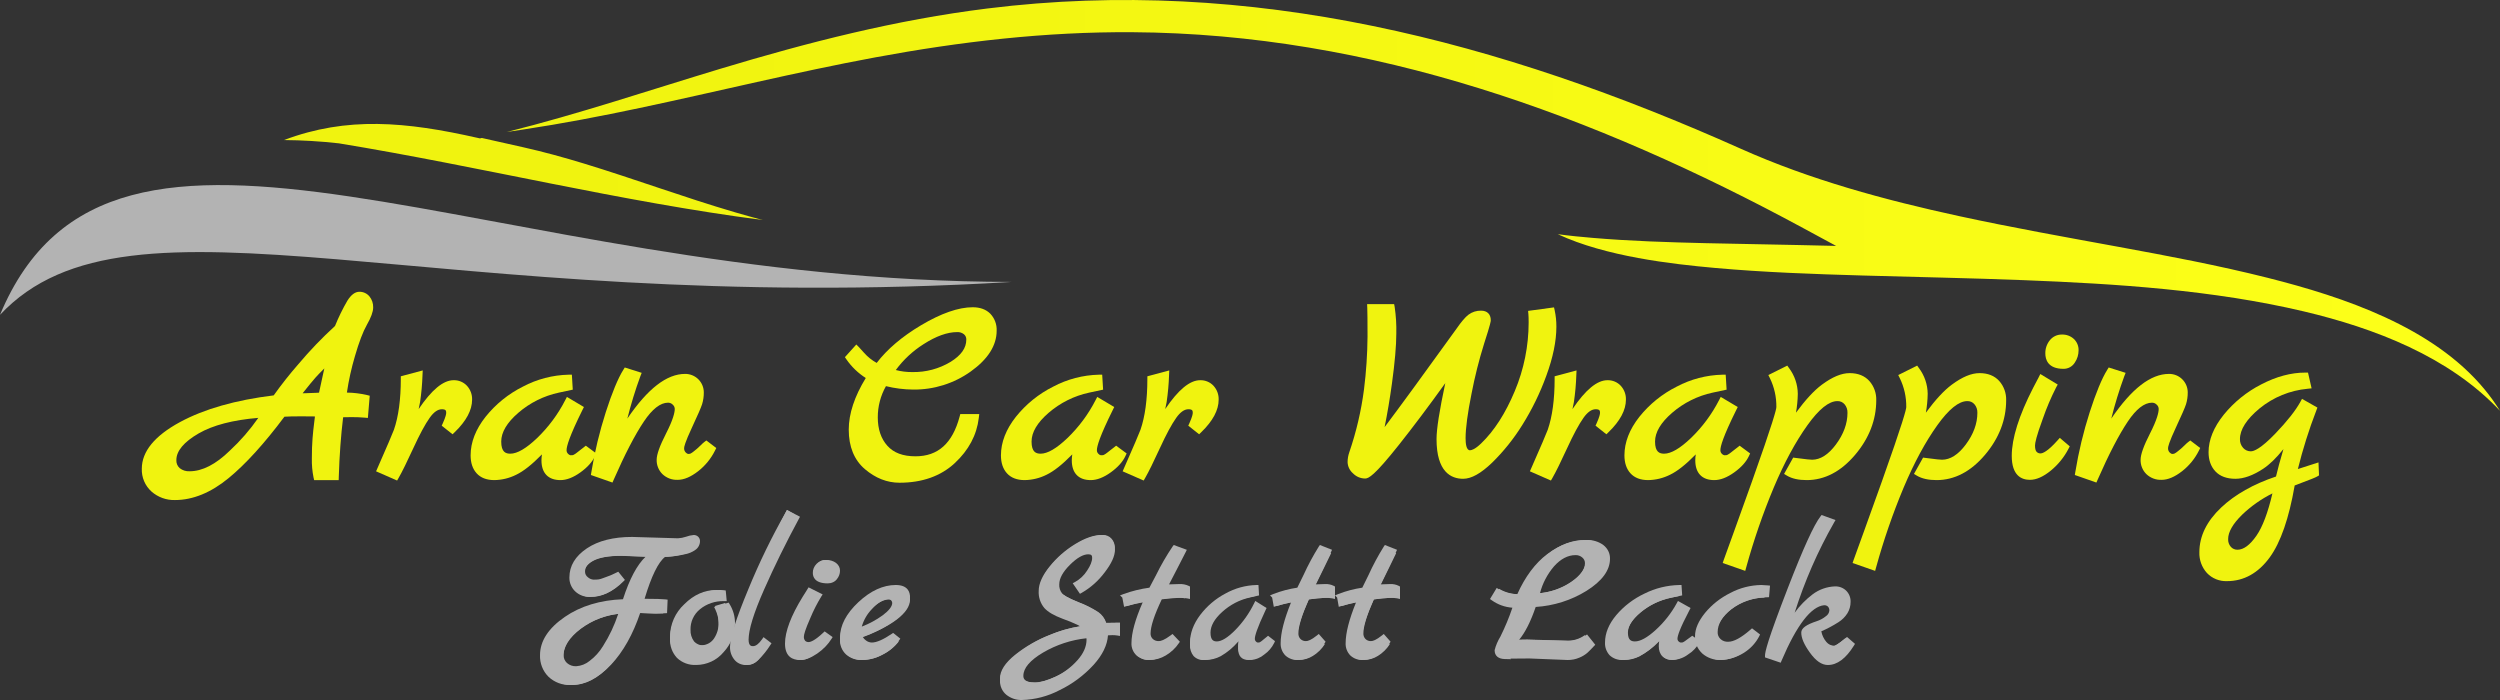<svg width="500" height="140" viewBox="0 0 500 140" fill="none" xmlns="http://www.w3.org/2000/svg">
<rect x="0" y="0" width="500" height="140" fill="#333333" stroke="none"/>
<path fill-rule="evenodd" clip-rule="evenodd" d="M96.369 27.594L104.578 29.437C108.701 30.362 112.773 31.483 116.815 32.716C126.938 35.803 136.85 39.487 147.021 42.464C148.865 43.004 150.707 43.518 152.547 44.007C124.123 40.321 96.095 33.319 67.828 28.676L67.775 28.667L67.721 28.662C64.094 28.256 60.449 28.039 56.8 28.012C69.398 23.258 81.124 24.317 95.587 27.591L95.988 27.681L96.369 27.594ZM311.558 46.838C313.995 47.171 316.407 47.395 318.545 47.577C326.062 48.22 333.663 48.455 341.205 48.635C347.385 48.783 353.564 48.867 359.742 49.009L367.225 49.181L360.642 45.62C318.861 23.027 274.439 6.746 226.461 6.441C209.074 6.331 192.083 8.313 175.013 11.481C159.212 14.414 143.624 18.279 127.908 21.603C120.21 23.23 112.484 24.72 104.705 25.894L101.35 26.401C115.738 22.803 129.873 18.039 144.058 13.761C161.667 8.452 179.146 3.979 197.435 1.703C250.294 -4.877 300.133 8.273 348.195 29.765C362.049 35.96 376.932 39.988 391.73 43.204C402.338 45.509 413.025 47.406 423.701 49.368C433.688 51.205 443.718 53.087 453.566 55.572C468.76 59.409 486.574 65.371 496.901 77.86C498.029 79.223 499.065 80.661 500 82.164C489.818 71.316 474.89 65.621 460.71 62.268C442.677 58.004 423.26 56.754 404.778 56.033C394.03 55.614 383.275 55.413 372.524 55.102C362.706 54.819 352.841 54.469 343.057 53.593C334.315 52.81 321.127 51.307 311.558 46.838Z" fill="url(#paint0_linear)"/>
<path fill-rule="evenodd" clip-rule="evenodd" d="M0 62.971C22.627 8.739 96.73 56.316 202.391 56.385C85.794 63.408 26.142 35.075 0 62.971Z" fill="#B3B3B3"/>
<path d="M34.992 100.009C33.27 100.055 31.594 99.447 30.301 98.309C29.663 97.737 29.159 97.031 28.824 96.243C28.489 95.454 28.331 94.602 28.362 93.745C28.362 90.3 30.931 87.162 35.997 84.418C40.828 81.802 47.133 80.005 54.741 79.076C56.289 76.902 57.945 74.806 59.703 72.797C61.968 70.108 64.406 67.569 67.001 65.197C67.708 63.448 68.538 61.752 69.486 60.122C70.243 58.932 71.028 58.354 71.887 58.354C72.269 58.35 72.648 58.431 72.994 58.592C73.341 58.752 73.647 58.989 73.89 59.283C74.397 59.907 74.662 60.692 74.634 61.495C74.634 62.344 74.218 63.487 73.361 64.99C72.605 66.319 71.805 68.422 70.985 71.242C70.279 73.627 69.743 76.058 69.379 78.518C70.722 78.536 72.06 78.698 73.369 79.001L73.946 79.145L73.576 83.587L72.877 83.526C72.093 83.458 71.239 83.424 70.339 83.424C69.702 83.424 69.128 83.433 68.625 83.45C68.181 87.102 67.889 91.1 67.758 95.341L67.737 96.02H62.829L62.703 95.477C62.456 94.234 62.344 92.967 62.371 91.699C62.371 90.178 62.416 88.844 62.504 87.733C62.59 86.635 62.706 85.52 62.849 84.419C62.913 83.916 62.958 83.552 62.988 83.289C62.455 83.276 61.614 83.266 60.289 83.266C58.743 83.266 57.6 83.292 56.883 83.342C52.878 88.699 49.125 92.83 45.723 95.624C42.18 98.534 38.569 100.009 34.992 100.009ZM51.663 83.573C46.577 83.997 42.566 85.043 39.725 86.688C36.77 88.4 35.272 90.192 35.272 92.014C35.254 92.317 35.305 92.621 35.422 92.902C35.538 93.183 35.718 93.433 35.946 93.634C36.509 94.077 37.216 94.297 37.931 94.253C40.458 94.253 43.154 92.872 45.944 90.149C48.081 88.169 49.999 85.964 51.663 83.573ZM64.868 73.683C64.072 74.473 63.47 75.098 63.07 75.551C62.55 76.139 61.696 77.181 60.523 78.656C60.737 78.65 60.96 78.644 61.192 78.639C62.044 78.622 62.748 78.596 63.288 78.562C63.492 78.549 63.664 78.539 63.808 78.531C64.035 77.445 64.325 76.115 64.67 74.568L64.868 73.683Z" fill="url(#paint1_linear)"/>
<path d="M73.199 79.68L72.937 82.829C72.132 82.759 71.266 82.724 70.339 82.724C69.412 82.724 68.633 82.741 68.003 82.776C67.513 86.626 67.198 90.807 67.059 95.32H63.385C63.149 94.128 63.043 92.913 63.07 91.698C63.07 90.194 63.114 88.891 63.201 87.788C63.288 86.686 63.402 85.593 63.542 84.508C63.682 83.424 63.752 82.794 63.752 82.619C63.262 82.584 62.107 82.567 60.288 82.566C58.469 82.566 57.209 82.601 56.51 82.671C52.45 88.13 48.707 92.267 45.278 95.084C41.849 97.9 38.42 99.308 34.992 99.309C33.441 99.355 31.931 98.811 30.767 97.786C30.203 97.28 29.757 96.655 29.462 95.956C29.168 95.258 29.031 94.503 29.061 93.745C29.061 90.562 31.484 87.658 36.33 85.033C41.175 82.409 47.447 80.642 55.145 79.732C56.055 78.333 57.752 76.173 60.236 73.251C62.512 70.545 64.967 67.993 67.583 65.614C68.293 63.852 69.126 62.142 70.076 60.497C70.688 59.535 71.292 59.054 71.887 59.054C72.168 59.048 72.446 59.107 72.701 59.225C72.955 59.343 73.18 59.518 73.356 59.736C73.755 60.233 73.96 60.858 73.934 61.495C73.934 62.212 73.54 63.262 72.753 64.644C71.966 66.026 71.152 68.16 70.312 71.046C69.518 73.716 68.939 76.445 68.58 79.207C70.133 79.179 71.684 79.338 73.199 79.68ZM46.433 90.649C49.337 87.886 51.524 85.261 52.993 82.777C47.115 83.127 42.576 84.229 39.374 86.083C36.173 87.938 34.572 89.915 34.572 92.013C34.553 92.418 34.626 92.822 34.785 93.195C34.944 93.567 35.185 93.899 35.491 94.165C36.181 94.717 37.049 94.997 37.931 94.953C40.66 94.953 43.494 93.518 46.433 90.649ZM64.382 79.208C64.626 78.019 64.95 76.523 65.353 74.72C65.755 72.919 65.991 71.86 66.062 71.545C64.382 73.155 63.21 74.336 62.545 75.088C61.88 75.84 60.708 77.284 59.029 79.418C59.623 79.383 60.349 79.357 61.207 79.339C62.064 79.322 62.772 79.295 63.333 79.26C63.892 79.226 64.242 79.208 64.382 79.208Z" fill="url(#paint2_linear)"/>
<path d="M75.215 94.263L75.497 93.621C77.405 89.284 78.512 86.703 78.787 85.949C79.698 83.317 80.162 79.897 80.162 75.796V75.259L84.544 74.085L84.5 75.041C84.441 76.835 84.28 78.625 84.018 80.4C83.951 80.799 83.855 81.27 83.731 81.815C86.351 77.939 88.657 76.041 90.728 76.041C91.225 76.028 91.72 76.12 92.178 76.312C92.637 76.503 93.05 76.79 93.389 77.153C94.085 77.912 94.455 78.914 94.42 79.942C94.42 82.02 93.253 84.202 90.953 86.429L90.512 86.855L88.344 85.138L88.569 84.64C89.154 83.344 89.241 82.785 89.241 82.567C89.241 82.147 89.179 81.849 88.367 81.849C87.562 81.849 86.747 82.421 85.946 83.549C85.029 84.84 83.93 86.877 82.678 89.603C81.398 92.391 80.408 94.396 79.736 95.564L79.423 96.108L75.215 94.263Z" fill="url(#paint3_linear)"/>
<path d="M90.728 76.741C91.13 76.728 91.529 76.801 91.9 76.955C92.271 77.109 92.605 77.34 92.88 77.633C93.453 78.263 93.754 79.092 93.72 79.942C93.72 81.832 92.635 83.826 90.466 85.926L89.206 84.928C89.696 83.844 89.941 83.057 89.941 82.567C89.941 81.622 89.416 81.15 88.367 81.15C87.317 81.15 86.32 81.814 85.375 83.144C84.43 84.474 83.319 86.53 82.042 89.311C80.765 92.092 79.794 94.06 79.129 95.215L76.138 93.903C78.062 89.53 79.164 86.958 79.444 86.188C80.389 83.459 80.861 79.995 80.861 75.796L83.8 75.009C83.743 76.775 83.585 78.536 83.328 80.284C83.118 81.526 82.611 83.546 81.806 86.345C85.34 79.942 88.314 76.741 90.728 76.741Z" fill="url(#paint4_linear)"/>
<path d="M112.088 96.02C109.64 96.02 108.292 94.616 108.292 92.066C108.294 91.667 108.327 91.269 108.39 90.875L108.339 90.927C106.371 92.931 104.702 94.247 103.233 94.954C101.875 95.634 100.381 95.998 98.863 96.02C97.333 96.02 96.143 95.563 95.326 94.661C94.527 93.781 94.122 92.572 94.122 91.069C94.122 88.47 95.126 85.879 97.106 83.367C99.131 80.836 101.68 78.774 104.579 77.325C107.395 75.832 110.52 75.015 113.707 74.939L114.374 74.931L114.555 77.929L111.763 78.527C108.762 79.173 105.972 80.564 103.65 82.571C101.391 84.522 100.245 86.453 100.245 88.313C100.245 90.448 101.164 90.737 102.064 90.737C103.445 90.737 105.243 89.689 107.407 87.624C109.692 85.425 111.596 82.863 113.042 80.04L113.383 79.381L116.782 81.405L116.494 81.985C113.865 87.285 113.313 89.28 113.313 90.019C113.308 90.156 113.331 90.292 113.381 90.419C113.432 90.546 113.508 90.661 113.606 90.757C113.734 90.911 113.912 91.015 114.109 91.051C114.261 91.057 114.413 91.05 114.564 91.029C114.634 91.004 114.702 90.974 114.768 90.941C114.878 90.883 114.983 90.819 115.085 90.749C115.208 90.668 115.327 90.579 115.439 90.484C115.575 90.368 115.784 90.204 116.077 89.984C116.35 89.779 116.571 89.609 116.742 89.472L117.162 89.136L119.263 90.689L119.02 91.208C118.481 92.362 117.496 93.46 116.092 94.471C114.665 95.499 113.318 96.02 112.088 96.02Z" fill="url(#paint5_linear)"/>
<path d="M117.179 90.019L118.387 90.912C117.896 91.961 116.995 92.958 115.684 93.903C114.372 94.848 113.173 95.32 112.089 95.32C110.024 95.32 108.992 94.236 108.992 92.066C109.04 90.822 109.306 89.596 109.779 88.445L107.838 90.439C105.948 92.364 104.312 93.658 102.93 94.323C101.668 94.959 100.277 95.3 98.863 95.32C97.533 95.32 96.527 94.944 95.845 94.192C95.163 93.44 94.822 92.399 94.822 91.069C94.822 88.62 95.767 86.198 97.656 83.8C99.616 81.346 102.088 79.349 104.899 77.948C107.617 76.501 110.637 75.71 113.716 75.639L113.821 77.371L111.616 77.843C108.499 78.51 105.602 79.954 103.193 82.042C100.761 84.141 99.545 86.232 99.545 88.313C99.545 90.396 100.385 91.437 102.065 91.436C103.639 91.436 105.581 90.334 107.89 88.13C110.233 85.88 112.184 83.255 113.663 80.362L115.867 81.675C113.698 86.049 112.613 88.83 112.614 90.019C112.608 90.248 112.649 90.476 112.735 90.688C112.821 90.9 112.949 91.092 113.112 91.253C113.237 91.398 113.389 91.517 113.56 91.603C113.732 91.689 113.918 91.739 114.109 91.751C114.329 91.762 114.55 91.745 114.765 91.699C114.873 91.663 114.979 91.619 115.08 91.568C115.216 91.497 115.348 91.418 115.474 91.331C115.62 91.235 115.76 91.13 115.894 91.017C116.016 90.912 116.217 90.754 116.497 90.544C116.777 90.334 117.004 90.159 117.179 90.019Z" fill="url(#paint6_linear)"/>
<path d="M118.178 94.999L118.273 94.42C118.937 90.358 119.901 86.351 121.157 82.431C122.411 78.53 123.592 75.678 124.668 73.956L124.956 73.496L128.339 74.569L128.064 75.266C127.051 78.035 126.185 80.855 125.47 83.716C129.556 77.712 133.354 74.781 137.018 74.781C137.506 74.776 137.991 74.867 138.445 75.05C138.898 75.233 139.311 75.504 139.659 75.847C140.007 76.19 140.283 76.599 140.473 77.049C140.662 77.5 140.76 77.984 140.761 78.473C140.771 79.284 140.653 80.092 140.412 80.867C140.192 81.546 139.538 83.049 138.413 85.46C136.98 88.531 136.825 89.378 136.825 89.6C136.812 89.76 136.832 89.921 136.885 90.073C136.938 90.225 137.022 90.365 137.132 90.482C137.422 90.759 137.589 90.789 137.647 90.789C137.809 90.796 137.971 90.768 138.121 90.706C138.329 90.595 138.525 90.463 138.706 90.312C138.964 90.106 139.196 89.917 139.402 89.745C139.595 89.585 139.835 89.361 140.118 89.078C140.347 88.84 140.591 88.617 140.849 88.41L141.272 88.092L143.256 89.604L142.997 90.122C142.197 91.732 141.045 93.141 139.626 94.245C138.159 95.388 136.787 95.967 135.548 95.967C134.986 95.993 134.424 95.904 133.897 95.707C133.37 95.509 132.888 95.207 132.482 94.818C132.106 94.445 131.81 93.999 131.613 93.508C131.415 93.017 131.319 92.49 131.332 91.961C131.332 90.894 131.949 89.167 133.219 86.683C134.652 83.879 134.953 82.469 134.953 81.779C134.948 81.619 134.911 81.461 134.842 81.316C134.773 81.17 134.675 81.041 134.554 80.935C134.433 80.806 134.285 80.704 134.122 80.636C133.959 80.567 133.783 80.534 133.606 80.537C132.078 80.537 130.454 81.802 128.781 84.295C126.992 86.961 124.964 90.871 122.753 95.916L122.493 96.51L118.178 94.999Z" fill="url(#paint7_linear)"/>
<path d="M141.269 88.969L142.371 89.809C141.619 91.327 140.533 92.654 139.196 93.693C137.848 94.743 136.632 95.267 135.548 95.267C135.078 95.292 134.607 95.222 134.165 95.059C133.723 94.897 133.319 94.646 132.976 94.323C132.666 94.015 132.422 93.646 132.26 93.24C132.097 92.834 132.02 92.399 132.032 91.961C132.032 91.017 132.635 89.363 133.842 87.001C135.049 84.639 135.653 82.899 135.653 81.779C135.648 81.527 135.593 81.278 135.489 81.048C135.385 80.818 135.236 80.612 135.049 80.441C134.863 80.247 134.638 80.094 134.39 79.99C134.142 79.886 133.875 79.834 133.606 79.838C131.822 79.838 130.02 81.193 128.2 83.905C126.381 86.617 124.352 90.527 122.112 95.635L118.963 94.533C119.62 90.505 120.577 86.532 121.824 82.646C123.065 78.78 124.211 76.007 125.261 74.327L127.413 75.009C126.433 77.494 125.191 81.78 123.687 87.868C128.515 79.61 132.959 75.482 137.018 75.481C137.414 75.476 137.809 75.549 138.177 75.697C138.545 75.844 138.881 76.064 139.164 76.342C139.447 76.62 139.672 76.952 139.826 77.318C139.98 77.683 140.06 78.076 140.062 78.473C140.072 79.211 139.965 79.946 139.747 80.651C139.537 81.299 138.881 82.804 137.779 85.165C136.676 87.526 136.125 89.005 136.125 89.6C136.11 89.855 136.149 90.111 136.24 90.351C136.33 90.591 136.47 90.808 136.65 90.99C136.906 91.278 137.263 91.457 137.647 91.489C137.918 91.498 138.188 91.444 138.435 91.331C138.686 91.199 138.924 91.04 139.143 90.859C139.405 90.649 139.642 90.457 139.852 90.282C140.061 90.107 140.315 89.871 140.613 89.573C140.819 89.359 141.038 89.157 141.269 88.969Z" fill="url(#paint8_linear)"/>
<path d="M179.895 96.545C177.425 96.545 175.101 95.632 172.986 93.832C170.838 92.005 169.749 89.345 169.749 85.926C169.749 82.757 170.894 79.287 173.155 75.601C171.633 74.632 170.32 73.37 169.293 71.887L168.983 71.433L171.262 68.901L171.783 69.424C172.043 69.684 172.391 70.068 172.817 70.565C173.534 71.378 174.387 72.061 175.338 72.583C177.435 69.841 180.407 67.314 184.182 65.066C188.21 62.667 191.695 61.451 194.538 61.451C196.018 61.451 197.2 61.882 198.05 62.731C198.483 63.183 198.82 63.718 199.04 64.304C199.26 64.89 199.359 65.514 199.331 66.139C199.331 69.094 197.591 71.838 194.158 74.292C190.796 76.696 186.756 77.964 182.624 77.913C180.792 77.898 178.968 77.67 177.19 77.231C176.111 79.138 175.548 81.294 175.557 83.485C175.557 85.833 176.203 87.741 177.476 89.157C178.748 90.573 180.587 91.261 183.097 91.261C187.609 91.261 190.495 88.667 191.92 83.331L192.059 82.811H195.85L195.758 83.594C195.354 87.003 193.735 90.044 190.946 92.631C188.149 95.228 184.431 96.545 179.895 96.545ZM179.16 74.007C180.239 74.29 181.351 74.427 182.467 74.414C185.162 74.469 187.818 73.76 190.127 72.368C192.236 71.058 193.261 69.605 193.261 67.924C193.272 67.722 193.236 67.521 193.155 67.335C193.075 67.15 192.953 66.986 192.798 66.856C192.415 66.549 191.932 66.394 191.441 66.419C189.455 66.419 187.181 67.238 184.684 68.853C182.538 70.212 180.664 71.96 179.16 74.007Z" fill="url(#paint9_linear)"/>
<path d="M194.538 62.151C195.832 62.151 196.838 62.509 197.556 63.227C197.923 63.614 198.208 64.072 198.393 64.573C198.578 65.073 198.659 65.606 198.632 66.139C198.632 68.869 197.005 71.397 193.751 73.723C190.51 76.046 186.611 77.269 182.624 77.213C180.674 77.196 178.735 76.931 176.851 76.426C175.536 78.545 174.845 80.991 174.857 83.485C174.857 86.022 175.557 88.069 176.956 89.626C178.355 91.183 180.402 91.962 183.097 91.961C187.925 91.961 191.092 89.145 192.596 83.512H195.063C194.677 86.766 193.147 89.635 190.47 92.119C187.794 94.603 184.269 95.846 179.895 95.845C177.586 95.845 175.434 94.997 173.44 93.299C171.446 91.603 170.448 89.145 170.448 85.926C170.448 82.707 171.673 79.191 174.122 75.377C172.433 74.415 170.981 73.088 169.871 71.493L171.288 69.918C171.533 70.163 171.865 70.531 172.285 71.02C173.198 72.048 174.303 72.886 175.539 73.487C177.603 70.619 180.603 68.012 184.54 65.667C188.476 63.324 191.809 62.151 194.538 62.151ZM182.467 75.114C185.293 75.173 188.078 74.427 190.497 72.962C192.806 71.528 193.961 69.849 193.961 67.924C193.972 67.621 193.914 67.319 193.791 67.042C193.668 66.764 193.484 66.519 193.252 66.323C192.742 65.908 192.098 65.693 191.441 65.72C189.307 65.72 186.928 66.568 184.304 68.265C181.81 69.834 179.68 71.919 178.058 74.379C179.469 74.895 180.964 75.145 182.467 75.114Z" fill="url(#paint10_linear)"/>
<path d="M218.154 96.02C215.706 96.02 214.358 94.616 214.358 92.066C214.36 91.667 214.393 91.269 214.456 90.875L214.405 90.927C212.437 92.931 210.768 94.247 209.299 94.954C207.941 95.634 206.447 95.998 204.929 96.02C203.399 96.02 202.209 95.563 201.392 94.661C200.593 93.781 200.188 92.572 200.188 91.069C200.188 88.47 201.192 85.879 203.172 83.367C205.196 80.836 207.746 78.774 210.645 77.325C213.461 75.832 216.586 75.015 219.773 74.939L220.439 74.931L220.621 77.929L217.828 78.527C214.828 79.173 212.038 80.564 209.716 82.571C207.456 84.522 206.311 86.453 206.311 88.313C206.311 90.448 207.23 90.737 208.13 90.737C209.511 90.737 211.309 89.689 213.472 87.624C215.758 85.425 217.662 82.863 219.107 80.04L219.449 79.381L222.848 81.405L222.56 81.985C219.931 87.285 219.379 89.28 219.379 90.019C219.373 90.156 219.397 90.292 219.447 90.419C219.498 90.546 219.574 90.661 219.672 90.757C219.8 90.911 219.978 91.015 220.175 91.051C220.327 91.057 220.479 91.05 220.63 91.029C220.7 91.004 220.768 90.974 220.834 90.941C220.943 90.883 221.049 90.819 221.151 90.749C221.274 90.668 221.392 90.579 221.505 90.484C221.641 90.368 221.85 90.204 222.143 89.984C222.415 89.779 222.637 89.609 222.808 89.472L223.228 89.136L225.328 90.689L225.086 91.208C224.547 92.362 223.562 93.46 222.158 94.471C220.731 95.499 219.384 96.02 218.154 96.02Z" fill="url(#paint11_linear)"/>
<path d="M223.245 90.019L224.452 90.912C223.962 91.961 223.061 92.958 221.75 93.903C220.437 94.848 219.239 95.32 218.154 95.32C216.09 95.32 215.057 94.236 215.058 92.066C215.106 90.822 215.372 89.596 215.845 88.445L213.903 90.439C212.014 92.364 210.378 93.658 208.996 94.323C207.733 94.959 206.343 95.3 204.929 95.32C203.599 95.32 202.593 94.944 201.911 94.192C201.229 93.44 200.888 92.399 200.888 91.069C200.888 88.62 201.832 86.198 203.722 83.8C205.682 81.346 208.153 79.349 210.964 77.948C213.683 76.501 216.703 75.71 219.781 75.639L219.886 77.371L217.682 77.843C214.565 78.51 211.667 79.954 209.259 82.042C206.826 84.141 205.61 86.232 205.611 88.313C205.611 90.396 206.451 91.437 208.13 91.436C209.705 91.436 211.647 90.334 213.956 88.13C216.299 85.88 218.25 83.255 219.729 80.362L221.933 81.675C219.763 86.049 218.679 88.83 218.679 90.019C218.674 90.248 218.715 90.476 218.801 90.688C218.886 90.9 219.015 91.092 219.178 91.253C219.302 91.398 219.455 91.517 219.626 91.603C219.797 91.689 219.984 91.739 220.175 91.751C220.395 91.762 220.616 91.745 220.831 91.699C220.939 91.663 221.044 91.619 221.146 91.568C221.282 91.497 221.413 91.418 221.54 91.331C221.686 91.235 221.826 91.13 221.96 91.017C222.082 90.912 222.283 90.754 222.563 90.544C222.843 90.334 223.07 90.159 223.245 90.019Z" fill="url(#paint12_linear)"/>
<path d="M224.527 94.263L224.809 93.621C226.716 89.286 227.823 86.705 228.098 85.949C229.009 83.317 229.473 79.897 229.473 75.796V75.259L233.855 74.086L233.811 75.041C233.752 76.835 233.591 78.625 233.329 80.401C233.262 80.8 233.166 81.27 233.042 81.816C235.662 77.938 237.968 76.041 240.039 76.041C240.536 76.028 241.031 76.12 241.489 76.312C241.948 76.503 242.361 76.79 242.701 77.153C243.396 77.912 243.766 78.914 243.731 79.942C243.731 82.02 242.564 84.202 240.264 86.429L239.823 86.855L237.655 85.138L237.88 84.641C238.465 83.344 238.552 82.785 238.552 82.567C238.552 82.147 238.49 81.849 237.678 81.849C236.873 81.849 236.058 82.421 235.257 83.549C234.34 84.84 233.241 86.877 231.99 89.603C230.709 92.39 229.72 94.395 229.047 95.564L228.734 96.108L224.527 94.263Z" fill="url(#paint13_linear)"/>
<path d="M240.039 76.741C240.441 76.728 240.84 76.801 241.211 76.955C241.583 77.109 241.917 77.34 242.191 77.633C242.764 78.263 243.065 79.092 243.031 79.942C243.031 81.832 241.946 83.826 239.777 85.926L238.517 84.928C239.007 83.844 239.251 83.057 239.252 82.567C239.252 81.622 238.727 81.15 237.678 81.15C236.628 81.15 235.631 81.814 234.686 83.144C233.741 84.474 232.63 86.53 231.353 89.311C230.076 92.092 229.105 94.06 228.44 95.215L225.449 93.903C227.373 89.53 228.475 86.958 228.755 86.188C229.7 83.459 230.172 79.995 230.172 75.796L233.111 75.009C233.054 76.775 232.896 78.536 232.639 80.284C232.429 81.526 231.922 83.546 231.117 86.345C234.651 79.942 237.625 76.741 240.039 76.741Z" fill="url(#paint14_linear)"/>
<path d="M292.627 95.757C290.2 95.757 287.308 94.379 287.308 87.815C287.308 85.812 287.882 82.137 289.055 76.632C285.752 81.228 282.644 85.364 279.792 88.959C274.852 95.183 273.709 95.705 273.025 95.705C272.571 95.702 272.123 95.609 271.706 95.431C271.288 95.253 270.911 94.993 270.595 94.668C270.272 94.389 270.009 94.047 269.823 93.663C269.638 93.279 269.534 92.86 269.517 92.433C269.52 91.746 269.64 91.064 269.872 90.416C271.267 86.341 272.249 82.136 272.802 77.865C273.242 74.367 273.477 70.846 273.506 67.32C273.506 64.226 273.488 62.286 273.454 61.554L273.42 60.821H278.828L278.934 61.392C279.195 63.163 279.305 64.954 279.261 66.743C279.261 69.127 278.968 72.479 278.389 76.705C277.971 79.756 277.48 82.675 276.922 85.42C279.917 81.444 284.727 74.863 291.272 65.783C292.26 64.355 293.057 63.419 293.7 62.932C294.428 62.392 295.316 62.111 296.222 62.133C297.432 62.133 298.155 62.846 298.155 64.04C298.155 64.243 298.155 64.622 296.809 68.77C295.791 72.036 294.957 75.357 294.31 78.716C293.518 82.638 293.117 85.646 293.117 87.657C293.117 88.751 293.268 90.054 293.991 90.054C294.297 90.054 294.995 89.875 296.234 88.677C298.848 86.165 301.107 82.65 302.95 78.23C304.778 73.887 305.723 69.224 305.73 64.513C305.73 63.774 305.713 63.212 305.68 62.843L305.621 62.177L310.805 61.476L310.944 62.104C311.172 63.172 311.283 64.261 311.276 65.352C311.276 68.221 310.599 71.516 309.265 75.146C308.014 78.597 306.4 81.905 304.449 85.015C302.745 87.757 300.718 90.285 298.412 92.545C296.157 94.707 294.265 95.757 292.627 95.757Z" fill="url(#paint15_linear)"/>
<path d="M306.377 62.781L310.261 62.256C310.478 63.273 310.584 64.312 310.576 65.352C310.576 68.152 309.92 71.336 308.607 74.904C307.376 78.309 305.783 81.573 303.858 84.64C302.185 87.336 300.194 89.82 297.927 92.04C295.828 94.052 294.061 95.058 292.627 95.058C289.547 95.058 288.008 92.643 288.008 87.815C288.008 85.506 288.83 80.713 290.475 73.435C286.416 79.173 282.672 84.203 279.244 88.524C275.814 92.845 273.741 95.006 273.025 95.005C272.661 95.002 272.302 94.926 271.969 94.782C271.635 94.637 271.334 94.428 271.082 94.166C270.827 93.952 270.619 93.687 270.47 93.39C270.321 93.092 270.235 92.766 270.217 92.434C270.219 91.825 270.325 91.222 270.531 90.649C271.945 86.526 272.939 82.271 273.497 77.948C273.941 74.422 274.178 70.874 274.205 67.32C274.205 64.189 274.188 62.256 274.153 61.521H278.246C278.497 63.25 278.603 64.997 278.561 66.743C278.561 69.105 278.273 72.394 277.695 76.61C277.118 80.826 276.409 84.736 275.57 88.34C278.194 84.981 283.617 77.598 291.839 66.192C292.784 64.827 293.545 63.926 294.122 63.489C294.729 63.042 295.468 62.811 296.222 62.833C297.044 62.833 297.455 63.236 297.455 64.04C297.455 64.355 297.018 65.86 296.143 68.554C295.116 71.845 294.275 75.192 293.624 78.578C292.819 82.567 292.416 85.593 292.417 87.657C292.417 89.722 292.942 90.755 293.991 90.754C294.726 90.754 295.636 90.229 296.72 89.18C299.414 86.591 301.706 83.03 303.596 78.499C305.464 74.073 306.428 69.317 306.43 64.512C306.43 63.743 306.412 63.166 306.377 62.781Z" fill="url(#paint16_linear)"/>
<path d="M305.979 94.263L306.261 93.621C308.169 89.286 309.275 86.705 309.551 85.949C310.462 83.317 310.926 79.897 310.926 75.796V75.259L315.308 74.086L315.264 75.041C315.205 76.835 315.044 78.625 314.782 80.401C314.715 80.8 314.619 81.27 314.495 81.816C317.115 77.938 319.421 76.041 321.492 76.041C321.989 76.028 322.483 76.12 322.942 76.312C323.401 76.503 323.814 76.79 324.153 77.153C324.849 77.912 325.219 78.914 325.184 79.942C325.184 82.02 324.017 84.202 321.716 86.429L321.276 86.855L319.108 85.138L319.332 84.641C319.918 83.344 320.005 82.785 320.005 82.567C320.005 82.147 319.942 81.849 319.131 81.849C318.326 81.849 317.511 82.421 316.709 83.549C315.793 84.84 314.694 86.877 313.442 89.603C312.162 92.39 311.172 94.395 310.5 95.564L310.187 96.108L305.979 94.263Z" fill="url(#paint17_linear)"/>
<path d="M321.492 76.741C321.894 76.728 322.293 76.801 322.664 76.955C323.035 77.109 323.369 77.34 323.644 77.633C324.216 78.263 324.518 79.092 324.484 79.942C324.484 81.832 323.399 83.826 321.23 85.926L319.97 84.928C320.459 83.844 320.704 83.057 320.705 82.567C320.705 81.622 320.18 81.15 319.13 81.15C318.081 81.15 317.084 81.814 316.139 83.144C315.194 84.474 314.083 86.53 312.806 89.311C311.528 92.092 310.558 94.06 309.893 95.215L306.902 93.903C308.826 89.53 309.928 86.958 310.208 86.188C311.153 83.459 311.625 79.995 311.625 75.796L314.564 75.009C314.507 76.775 314.349 78.536 314.092 80.284C313.882 81.526 313.375 83.547 312.57 86.345C316.104 79.942 319.078 76.741 321.492 76.741Z" fill="url(#paint18_linear)"/>
<path d="M342.852 96.02C340.405 96.02 339.056 94.616 339.056 92.066C339.058 91.667 339.091 91.269 339.154 90.875L339.103 90.927C337.136 92.931 335.466 94.248 333.997 94.954C332.639 95.634 331.145 95.998 329.627 96.02C328.097 96.02 326.907 95.563 326.091 94.662C325.291 93.781 324.886 92.572 324.886 91.069C324.886 88.471 325.89 85.879 327.87 83.367C329.895 80.836 332.445 78.775 335.344 77.325C338.16 75.832 341.285 75.015 344.471 74.939L345.138 74.931L345.32 77.929L342.527 78.527C339.526 79.173 336.736 80.564 334.414 82.572C332.155 84.522 331.009 86.454 331.009 88.314C331.009 90.449 331.929 90.737 332.829 90.737C334.21 90.737 336.007 89.689 338.171 87.624C340.456 85.426 342.36 82.863 343.806 80.041L344.147 79.381L347.546 81.405L347.258 81.986C344.629 87.286 344.077 89.28 344.077 90.019C344.072 90.156 344.095 90.292 344.146 90.419C344.196 90.546 344.273 90.662 344.37 90.757C344.498 90.911 344.676 91.015 344.873 91.051C345.025 91.057 345.178 91.05 345.328 91.029C345.398 91.004 345.466 90.975 345.532 90.941C345.641 90.884 345.747 90.82 345.849 90.75C345.972 90.668 346.091 90.58 346.204 90.484C346.34 90.367 346.549 90.203 346.842 89.984C347.114 89.78 347.335 89.61 347.506 89.473L347.926 89.136L350.027 90.689L349.785 91.208C349.245 92.362 348.26 93.461 346.857 94.471C345.429 95.499 344.082 96.02 342.852 96.02Z" fill="url(#paint19_linear)"/>
<path d="M347.943 90.019L349.15 90.912C348.66 91.961 347.759 92.958 346.447 93.903C345.135 94.848 343.937 95.32 342.852 95.32C340.787 95.32 339.755 94.236 339.756 92.066C339.803 90.822 340.07 89.596 340.543 88.445L338.601 90.439C336.712 92.364 335.076 93.658 333.694 94.323C332.431 94.959 331.04 95.3 329.626 95.32C328.296 95.32 327.29 94.944 326.609 94.192C325.926 93.44 325.585 92.399 325.585 91.069C325.585 88.62 326.53 86.198 328.419 83.8C330.379 81.346 332.851 79.349 335.662 77.948C338.381 76.501 341.4 75.71 344.479 75.639L344.584 77.371L342.38 77.843C339.263 78.51 336.365 79.954 333.956 82.042C331.524 84.141 330.308 86.232 330.309 88.313C330.309 90.396 331.148 91.437 332.828 91.436C334.402 91.436 336.344 90.334 338.653 88.13C340.996 85.88 342.948 83.255 344.426 80.362L346.631 81.675C344.461 86.049 343.376 88.83 343.377 90.019C343.371 90.248 343.412 90.476 343.498 90.688C343.584 90.9 343.712 91.092 343.875 91.253C344 91.398 344.152 91.517 344.323 91.603C344.495 91.689 344.682 91.739 344.873 91.751C345.093 91.762 345.313 91.745 345.529 91.699C345.637 91.663 345.742 91.619 345.843 91.568C345.979 91.497 346.111 91.418 346.237 91.331C346.383 91.235 346.523 91.13 346.657 91.017C346.779 90.912 346.98 90.754 347.261 90.544C347.54 90.334 347.768 90.159 347.943 90.019Z" fill="url(#paint20_linear)"/>
<path d="M344.54 112.599L344.761 111.944C344.833 111.728 345.479 109.946 346.734 106.496C347.955 103.143 349.182 99.728 350.38 96.346C354.637 84.387 355.273 81.856 355.273 81.412C355.3 79.412 354.858 77.434 353.982 75.636L353.669 75.011L357.452 73.12L357.8 73.603C358.922 75.09 359.539 76.898 359.559 78.761C359.538 80.027 359.416 81.289 359.195 82.535C361.118 79.93 362.824 78.087 364.373 76.94C366.476 75.381 368.295 74.624 369.933 74.624C371.602 74.624 372.924 75.152 373.864 76.193C374.8 77.255 375.296 78.633 375.251 80.047C375.251 83.978 373.827 87.653 371.018 90.97C368.179 94.321 364.919 96.02 361.326 96.02C359.7 96.02 358.378 95.721 357.397 95.133L356.815 94.784L358.638 91.519L359.11 91.582C361.323 91.881 362.136 91.943 362.428 91.943C364.075 91.943 365.67 90.925 367.168 88.918C368.712 86.847 369.496 84.711 369.496 82.567C369.523 81.941 369.314 81.328 368.909 80.85C368.732 80.643 368.51 80.478 368.26 80.369C368.01 80.26 367.739 80.21 367.466 80.222C365.79 80.222 363.783 81.837 361.501 85.021C359.111 88.356 356.841 92.557 354.754 97.507C352.581 102.701 350.742 108.028 349.247 113.456L349.047 114.176L344.54 112.599Z" fill="url(#paint21_linear)"/>
<path d="M364.79 77.502C366.749 76.05 368.463 75.325 369.933 75.324C371.403 75.324 372.54 75.77 373.345 76.662C374.164 77.595 374.596 78.806 374.552 80.047C374.552 83.826 373.196 87.317 370.484 90.518C367.772 93.719 364.72 95.32 361.326 95.32C359.821 95.32 358.632 95.058 357.757 94.533L359.017 92.276C360.836 92.521 361.973 92.644 362.428 92.643C364.318 92.643 366.084 91.541 367.729 89.337C369.373 87.133 370.195 84.876 370.196 82.567C370.223 81.771 369.952 80.994 369.435 80.389C369.192 80.107 368.889 79.883 368.549 79.733C368.208 79.583 367.839 79.511 367.467 79.522C365.542 79.522 363.364 81.22 360.933 84.614C358.501 88.008 356.226 92.215 354.11 97.236C351.923 102.456 350.074 107.812 348.573 113.269L345.424 112.167C345.495 111.957 346.151 110.146 347.392 106.735C348.634 103.324 349.85 99.939 351.039 96.58C354.328 87.343 355.972 82.287 355.973 81.412C356.003 79.304 355.535 77.218 354.609 75.324L357.233 74.012C358.271 75.379 358.841 77.045 358.86 78.761C358.86 80.424 358.527 82.725 357.862 85.663C360.521 81.674 362.83 78.954 364.79 77.502Z" fill="url(#paint22_linear)"/>
<path d="M370.518 112.599L370.739 111.944C370.812 111.728 371.457 109.946 372.713 106.496C373.934 103.143 375.16 99.728 376.358 96.346C380.616 84.387 381.252 81.856 381.252 81.412C381.279 79.412 380.837 77.434 379.961 75.636L379.648 75.011L383.431 73.12L383.779 73.603C384.902 75.09 385.518 76.898 385.538 78.761C385.517 80.027 385.396 81.289 385.174 82.535C387.097 79.93 388.804 78.087 390.353 76.94C392.456 75.381 394.274 74.624 395.912 74.624C397.581 74.624 398.903 75.152 399.843 76.193C400.779 77.255 401.275 78.633 401.231 80.047C401.231 83.978 399.807 87.653 396.997 90.97C394.159 94.321 390.898 96.02 387.305 96.02C385.679 96.02 384.357 95.721 383.376 95.133L382.794 94.784L384.617 91.519L385.09 91.582C387.302 91.881 388.115 91.943 388.407 91.943C390.055 91.943 391.649 90.925 393.147 88.918C394.692 86.847 395.475 84.711 395.475 82.567C395.502 81.941 395.293 81.328 394.888 80.85C394.711 80.643 394.489 80.478 394.239 80.369C393.989 80.26 393.718 80.21 393.446 80.222C391.769 80.222 389.762 81.837 387.48 85.021C385.09 88.356 382.82 92.557 380.733 97.507C378.56 102.701 376.721 108.028 375.226 113.456L375.026 114.176L370.518 112.599Z" fill="url(#paint23_linear)"/>
<path d="M390.769 77.502C392.728 76.05 394.442 75.325 395.912 75.324C397.381 75.324 398.518 75.77 399.323 76.662C400.143 77.595 400.575 78.806 400.53 80.047C400.53 83.826 399.174 87.317 396.463 90.518C393.751 93.719 390.699 95.32 387.305 95.32C385.8 95.32 384.61 95.058 383.736 94.533L384.996 92.276C386.814 92.521 387.952 92.644 388.407 92.643C390.296 92.643 392.063 91.541 393.708 89.337C395.352 87.133 396.174 84.876 396.174 82.567C396.202 81.771 395.93 80.994 395.413 80.389C395.17 80.107 394.868 79.883 394.527 79.733C394.187 79.583 393.817 79.511 393.445 79.522C391.521 79.522 389.343 81.22 386.911 84.614C384.479 88.008 382.205 92.215 380.088 97.236C377.902 102.456 376.053 107.812 374.552 113.269L371.403 112.167C371.473 111.957 372.129 110.146 373.371 106.735C374.613 103.324 375.829 99.939 377.018 96.58C380.307 87.343 381.951 82.287 381.952 81.412C381.981 79.304 381.514 77.218 380.587 75.324L383.211 74.012C384.249 75.379 384.82 77.045 384.838 78.761C384.838 80.424 384.506 82.725 383.841 85.663C386.499 81.674 388.809 78.954 390.769 77.502Z" fill="url(#paint24_linear)"/>
<path d="M405.989 95.967C404.329 95.967 402.35 95.136 402.35 91.174C402.35 87.682 403.788 83.108 406.626 77.576C407.437 76.043 407.663 75.607 407.725 75.483L408.064 74.806L411.545 76.91L411.219 77.499C410.19 79.52 409.302 81.609 408.561 83.753C407.273 87.255 407.003 88.594 407.003 89.101C407.003 89.71 407.116 90.158 407.322 90.364C407.42 90.468 407.539 90.55 407.671 90.605C407.803 90.66 407.945 90.687 408.088 90.684C408.5 90.684 409.49 90.347 411.501 88.085L411.956 87.573L413.953 89.27L413.694 89.766C412.83 91.433 411.636 92.908 410.186 94.102C408.681 95.339 407.269 95.967 405.989 95.967ZM412.706 73.767C409.54 73.767 409.067 71.849 409.067 70.706C409.041 69.744 409.358 68.805 409.962 68.056C410.251 67.69 410.62 67.396 411.042 67.197C411.463 66.998 411.925 66.9 412.391 66.909C413.263 66.881 414.111 67.192 414.756 67.778C415.071 68.07 415.319 68.427 415.485 68.823C415.65 69.219 415.729 69.646 415.715 70.075C415.716 70.944 415.456 71.792 414.968 72.51C414.731 72.897 414.398 73.215 414.002 73.436C413.606 73.656 413.159 73.77 412.706 73.767Z" fill="url(#paint25_linear)"/>
<path d="M412.024 88.55L413.074 89.442C412.254 91.027 411.12 92.429 409.741 93.562C408.358 94.699 407.108 95.268 405.988 95.267C404.029 95.267 403.049 93.903 403.049 91.174C403.049 87.781 404.449 83.354 407.248 77.896C407.878 76.707 408.245 76.007 408.35 75.796L410.607 77.161C409.56 79.213 408.657 81.335 407.904 83.512C406.836 86.416 406.303 88.279 406.303 89.101C406.303 89.924 406.478 90.51 406.828 90.859C406.991 91.028 407.187 91.162 407.403 91.252C407.62 91.343 407.853 91.387 408.088 91.384C409.032 91.384 410.344 90.439 412.024 88.55ZM412.706 73.067C410.746 73.067 409.766 72.28 409.767 70.706C409.741 69.907 410.002 69.125 410.502 68.501C410.726 68.216 411.013 67.987 411.341 67.832C411.669 67.677 412.029 67.601 412.391 67.609C413.086 67.582 413.763 67.826 414.28 68.291C414.524 68.519 414.715 68.796 414.842 69.103C414.969 69.411 415.028 69.743 415.015 70.076C415.017 70.806 414.797 71.519 414.386 72.122C414.213 72.413 413.967 72.653 413.672 72.819C413.377 72.985 413.044 73.071 412.706 73.067Z" fill="url(#paint26_linear)"/>
<path d="M414.964 94.999L415.059 94.42C415.723 90.358 416.688 86.351 417.944 82.431C419.197 78.529 420.378 75.678 421.454 73.956L421.742 73.496L425.126 74.569L424.85 75.266C423.837 78.035 422.971 80.855 422.256 83.716C426.343 77.713 430.141 74.781 433.804 74.781C434.293 74.776 434.778 74.867 435.231 75.05C435.684 75.233 436.097 75.504 436.445 75.847C436.793 76.19 437.07 76.599 437.259 77.049C437.448 77.5 437.546 77.984 437.548 78.473C437.557 79.284 437.439 80.092 437.199 80.867C436.979 81.546 436.324 83.049 435.199 85.46C433.766 88.53 433.612 89.378 433.612 89.6C433.598 89.76 433.618 89.921 433.671 90.073C433.724 90.225 433.808 90.365 433.918 90.482C434.208 90.759 434.375 90.789 434.434 90.789C434.596 90.796 434.757 90.768 434.907 90.706C435.115 90.595 435.311 90.463 435.493 90.312C435.751 90.106 435.983 89.917 436.189 89.745C436.381 89.585 436.621 89.362 436.904 89.078C437.133 88.84 437.377 88.617 437.635 88.41L438.058 88.092L440.042 89.604L439.783 90.122C438.983 91.732 437.831 93.141 436.412 94.245C434.945 95.388 433.573 95.967 432.335 95.967C431.772 95.993 431.211 95.904 430.684 95.707C430.157 95.509 429.675 95.207 429.268 94.818C428.892 94.445 428.597 93.999 428.399 93.508C428.201 93.017 428.106 92.49 428.118 91.961C428.118 90.894 428.736 89.167 430.006 86.683C431.439 83.879 431.74 82.469 431.74 81.779C431.735 81.619 431.697 81.461 431.628 81.316C431.56 81.17 431.462 81.041 431.341 80.935C431.219 80.806 431.072 80.704 430.909 80.636C430.745 80.567 430.57 80.534 430.393 80.537C428.864 80.537 427.241 81.802 425.568 84.295C423.779 86.961 421.751 90.871 419.54 95.916L419.279 96.51L414.964 94.999Z" fill="url(#paint27_linear)"/>
<path d="M438.055 88.969L439.157 89.809C438.405 91.327 437.32 92.654 435.982 93.693C434.635 94.743 433.419 95.267 432.334 95.267C431.864 95.293 431.394 95.222 430.952 95.059C430.509 94.897 430.105 94.646 429.763 94.323C429.452 94.015 429.208 93.646 429.046 93.24C428.883 92.834 428.806 92.399 428.818 91.961C428.818 91.017 429.422 89.363 430.629 87.001C431.836 84.639 432.439 82.899 432.439 81.779C432.435 81.527 432.379 81.278 432.275 81.048C432.171 80.818 432.022 80.612 431.836 80.441C431.649 80.247 431.425 80.094 431.177 79.99C430.928 79.886 430.662 79.834 430.393 79.838C428.608 79.838 426.806 81.193 424.987 83.905C423.167 86.617 421.138 90.527 418.899 95.635L415.75 94.533C416.407 90.505 417.363 86.532 418.61 82.646C419.852 78.78 420.998 76.007 422.048 74.327L424.2 75.009C423.22 77.494 421.977 81.78 420.473 87.868C425.302 79.61 429.746 75.482 433.804 75.481C434.201 75.476 434.595 75.549 434.963 75.697C435.332 75.844 435.667 76.064 435.95 76.342C436.233 76.62 436.458 76.952 436.613 77.318C436.767 77.683 436.847 78.076 436.848 78.473C436.858 79.211 436.752 79.946 436.533 80.651C436.323 81.299 435.667 82.804 434.565 85.165C433.463 87.526 432.912 89.005 432.912 89.6C432.897 89.855 432.936 90.111 433.026 90.351C433.117 90.591 433.257 90.808 433.437 90.99C433.693 91.278 434.05 91.457 434.434 91.489C434.705 91.498 434.975 91.444 435.221 91.331C435.473 91.199 435.711 91.04 435.93 90.859C436.192 90.649 436.428 90.457 436.638 90.282C436.848 90.107 437.102 89.871 437.399 89.573C437.605 89.359 437.824 89.157 438.055 88.969Z" fill="url(#paint28_linear)"/>
<path d="M445.402 116.226C444.652 116.256 443.904 116.125 443.209 115.842C442.514 115.559 441.887 115.13 441.372 114.584C440.354 113.447 439.817 111.96 439.874 110.435C439.874 107.239 441.343 104.234 444.239 101.503C446.989 98.908 450.675 96.824 455.199 95.304C455.543 93.829 456.042 91.994 456.689 89.819C455.258 91.607 453.917 92.906 452.637 93.752C450.622 95.083 448.752 95.757 447.081 95.757C445.348 95.757 444.002 95.259 443.081 94.277C442.172 93.307 441.711 92.016 441.711 90.439C441.711 87.977 442.734 85.455 444.751 82.942C446.799 80.422 449.35 78.358 452.242 76.881C455.25 75.314 458.211 74.519 461.042 74.519H461.6L462.319 77.667L461.537 77.751C458.007 78.073 454.654 79.445 451.91 81.688C449.309 83.847 447.991 85.908 447.991 87.815C447.977 88.139 448.027 88.463 448.138 88.768C448.25 89.073 448.42 89.353 448.64 89.592C448.833 89.808 449.07 89.98 449.336 90.096C449.601 90.212 449.888 90.269 450.178 90.264C450.733 90.264 452.107 89.801 455.078 86.701C457.439 84.238 459.115 82.116 460.061 80.393L460.403 79.771L463.481 81.518L463.271 82.077C461.795 85.907 460.56 89.825 459.574 93.808L463.697 92.483L463.805 95.077L463.448 95.291C463.186 95.447 462.43 95.796 458.935 97.095C457.802 103.652 456.124 108.489 453.945 111.477C451.645 114.628 448.771 116.226 445.402 116.226ZM454.484 98.68C452.256 99.792 450.209 101.234 448.411 102.957C446.565 104.77 445.629 106.403 445.629 107.811C445.598 108.386 445.794 108.949 446.176 109.38C446.343 109.564 446.548 109.71 446.776 109.808C447.005 109.905 447.253 109.952 447.501 109.945C448.721 109.945 449.993 109.005 451.283 107.149C452.512 105.38 453.587 102.535 454.484 98.68Z" fill="url(#paint29_linear)"/>
<path d="M463.036 93.431L463.089 94.69C462.738 94.9 461.146 95.53 458.313 96.58C457.192 103.262 455.548 108.091 453.379 111.065C451.21 114.038 448.55 115.525 445.402 115.526C444.748 115.556 444.096 115.445 443.489 115.2C442.883 114.956 442.336 114.583 441.885 114.109C440.987 113.101 440.517 111.784 440.573 110.435C440.573 107.425 441.955 104.618 444.72 102.011C447.483 99.404 451.174 97.349 455.793 95.845C456.318 93.501 457.263 90.195 458.628 85.925C456.283 89.494 454.158 91.908 452.251 93.168C450.343 94.428 448.62 95.057 447.081 95.057C445.541 95.057 444.378 94.637 443.591 93.798C442.804 92.958 442.41 91.838 442.41 90.439C442.41 88.129 443.373 85.776 445.297 83.38C447.282 80.933 449.758 78.931 452.566 77.502C455.487 75.979 458.312 75.218 461.042 75.218L461.462 77.055C457.794 77.386 454.31 78.813 451.464 81.149C448.682 83.459 447.291 85.68 447.291 87.814C447.262 88.648 447.564 89.459 448.131 90.071C448.389 90.357 448.705 90.585 449.058 90.739C449.411 90.893 449.793 90.969 450.178 90.963C451.367 90.963 453.169 89.704 455.583 87.185C457.998 84.666 459.695 82.514 460.675 80.729L462.616 81.832C460.692 86.975 459.362 91.313 458.628 94.847L463.036 93.431ZM455.479 97.419C452.687 98.649 450.13 100.353 447.921 102.458C445.927 104.417 444.929 106.201 444.929 107.811C444.897 108.563 445.161 109.298 445.664 109.858C445.896 110.113 446.18 110.315 446.497 110.451C446.814 110.587 447.156 110.653 447.501 110.645C448.971 110.645 450.423 109.613 451.857 107.548C453.291 105.484 454.498 102.107 455.479 97.419Z" fill="url(#paint30_linear)"/>
<path d="M114.091 136.995C113.285 137.027 112.483 136.899 111.728 136.617C110.973 136.334 110.282 135.904 109.696 135.351C109.131 134.786 108.689 134.109 108.398 133.365C108.107 132.619 107.973 131.822 108.005 131.024C108.005 128.213 109.674 125.641 112.968 123.378C116.119 121.211 120.029 120.024 124.593 119.846C125.923 115.755 127.419 112.947 129.143 111.319L124.236 111.136C121.742 111.136 119.862 111.457 118.662 112.086C117.55 112.672 117.008 113.404 117.008 114.325C117.006 114.542 117.054 114.756 117.152 114.949C117.249 115.144 117.389 115.311 117.565 115.439C117.884 115.732 118.295 115.906 118.727 115.929C119.071 115.936 119.413 115.918 119.754 115.877C120.039 115.823 120.316 115.74 120.585 115.632C120.966 115.487 121.237 115.389 121.394 115.336C122.049 115.105 122.687 114.83 123.304 114.511L123.652 114.339L124.98 115.983L124.672 116.29C122.63 118.334 120.356 119.369 117.917 119.369C117.387 119.386 116.858 119.297 116.364 119.108C115.868 118.919 115.415 118.633 115.032 118.269C114.655 117.911 114.358 117.479 114.16 116.998C113.962 116.519 113.865 116.004 113.879 115.485C113.879 113.184 115.055 111.229 117.377 109.672C119.637 108.156 122.678 107.387 126.418 107.387L135.59 107.658C136.136 107.631 136.674 107.528 137.192 107.351C137.69 107.162 138.213 107.045 138.745 107C138.911 106.996 139.076 107.025 139.231 107.086C139.385 107.147 139.526 107.238 139.645 107.354C139.76 107.467 139.849 107.602 139.91 107.75C139.971 107.899 140.003 108.058 140 108.218C140 108.564 139.914 108.905 139.754 109.21C139.593 109.516 139.361 109.779 139.076 109.975C138.443 110.429 137.712 110.732 136.943 110.857C135.659 111.161 134.348 111.332 133.028 111.368C131.657 112.412 130.277 115.231 128.918 119.757C131.13 119.763 132.497 119.803 133.085 119.876L133.526 119.931L133.412 122.625L132.98 122.654C132.582 122.681 132.002 122.695 131.209 122.695L128.037 122.59C126.589 126.886 124.629 130.367 122.209 132.94C119.678 135.631 116.948 136.995 114.091 136.995ZM123.646 122.765C120.947 123.065 118.372 124.06 116.173 125.655C113.882 127.329 112.719 129.121 112.719 130.986C112.708 131.288 112.763 131.589 112.879 131.868C112.997 132.147 113.173 132.398 113.396 132.603C113.905 133.051 114.572 133.283 115.25 133.246C116.222 133.178 117.149 132.812 117.904 132.197C118.987 131.387 119.901 130.377 120.599 129.221C121.88 127.205 122.903 125.035 123.646 122.765Z" fill="#B3B3B3"/>
<path d="M126.337 108.387L135.19 108.657C135.768 108.634 136.34 108.522 136.889 108.329C137.329 108.165 137.787 108.054 138.253 108.001C138.351 107.996 138.451 108.013 138.545 108.049C138.637 108.086 138.722 108.141 138.794 108.213C138.861 108.281 138.913 108.362 138.949 108.452C138.984 108.541 139.001 108.638 139 108.734C138.997 109.005 138.932 109.271 138.808 109.51C138.684 109.748 138.506 109.952 138.29 110.104C137.735 110.514 137.096 110.784 136.422 110.896C135.161 111.207 133.872 111.376 132.574 111.398C131.056 112.479 129.574 115.594 128.129 120.741C130.595 120.741 132.126 120.78 132.724 120.857L132.649 122.671C132.275 122.697 131.715 122.711 130.969 122.709L127.569 122.593C126.174 126.995 124.294 130.495 121.929 133.095C119.563 135.695 117.06 136.995 114.421 136.995C113.704 137.028 112.986 136.91 112.313 136.652C111.639 136.393 111.023 135.999 110.499 135.49C109.998 134.97 109.605 134.348 109.348 133.664C109.09 132.978 108.974 132.246 109.005 131.513C109.005 128.862 110.537 126.449 113.599 124.273C116.662 122.1 120.435 120.947 124.917 120.818C126.436 115.876 128.216 112.737 130.259 111.398L124.245 111.166C121.729 111.166 119.855 111.501 118.624 112.17C117.391 112.841 116.774 113.729 116.774 114.835C116.771 115.122 116.836 115.406 116.958 115.665C117.081 115.923 117.261 116.148 117.484 116.32C117.875 116.686 118.377 116.898 118.904 116.919C119.259 116.926 119.615 116.907 119.968 116.861C120.274 116.802 120.575 116.711 120.864 116.591C121.225 116.45 121.481 116.352 121.63 116.301C122.283 116.064 122.919 115.78 123.535 115.452L124.319 116.456C122.427 118.411 120.36 119.389 118.119 119.389C117.667 119.406 117.216 119.329 116.793 119.163C116.37 118.998 115.981 118.747 115.653 118.425C115.336 118.112 115.085 117.734 114.918 117.315C114.75 116.896 114.67 116.446 114.683 115.992C114.683 113.856 115.741 112.054 117.858 110.587C119.974 109.121 122.801 108.387 126.337 108.387ZM121.107 129.968C122.494 127.712 123.575 125.271 124.319 122.711C121.375 122.913 118.546 123.97 116.158 125.76C113.805 127.537 112.628 129.44 112.628 131.475C112.617 131.843 112.684 132.21 112.823 132.549C112.96 132.888 113.168 133.193 113.431 133.443C114.01 133.975 114.767 134.251 115.541 134.215C116.579 134.152 117.572 133.753 118.381 133.076C119.475 132.233 120.401 131.177 121.107 129.968Z" fill="#B3B3B3"/>
<path d="M139.247 132.993C138.541 133.03 137.835 132.924 137.172 132.681C136.511 132.438 135.907 132.066 135.4 131.584C134.922 131.069 134.552 130.466 134.313 129.81C134.074 129.153 133.97 128.458 134.007 127.764C134.018 126.495 134.289 125.243 134.804 124.082C135.32 122.919 136.068 121.868 137.006 120.994C139 119.008 141.275 118.002 143.771 118.002C144.103 117.995 144.436 118.008 144.766 118.043L145.146 118.096L145.345 120.229H144.816C143.057 120.17 141.337 120.747 139.989 121.851C139.377 122.35 138.891 122.978 138.565 123.688C138.239 124.399 138.081 125.172 138.106 125.949C138.063 126.783 138.313 127.606 138.813 128.282C139.081 128.566 139.412 128.789 139.78 128.929C140.149 129.071 140.547 129.127 140.941 129.096C141.336 129.064 141.719 128.945 142.058 128.747C142.398 128.55 142.688 128.278 142.905 127.954C143.481 127.082 143.775 126.062 143.752 125.025C143.764 123.942 143.53 122.869 143.064 121.886L142.824 121.392L145.73 120.519L145.925 120.835C146.639 121.991 147.011 123.317 147 124.666C147.005 126.802 146.189 128.86 144.713 130.435C144.052 131.229 143.219 131.87 142.274 132.313C141.329 132.755 140.294 132.987 139.247 132.993Z" fill="#B3B3B3"/>
<path d="M144.997 120.596C145.665 121.674 146.012 122.91 146 124.169C146.007 126.182 145.237 128.122 143.84 129.604C143.227 130.346 142.451 130.944 141.571 131.358C140.691 131.77 139.728 131.988 138.751 131.992C138.112 132.03 137.471 131.935 136.871 131.719C136.27 131.503 135.722 131.167 135.262 130.733C134.826 130.263 134.492 129.713 134.277 129.115C134.062 128.519 133.971 127.886 134.008 127.254C134.018 126.053 134.275 124.865 134.764 123.763C135.255 122.662 135.968 121.667 136.861 120.841C138.763 118.948 140.897 118.002 143.262 118.002C143.571 117.995 143.88 118.008 144.187 118.039L144.303 119.281C142.433 119.216 140.605 119.833 139.175 121.01C138.514 121.553 137.988 122.234 137.634 123.001C137.28 123.77 137.109 124.606 137.131 125.448C137.086 126.385 137.372 127.308 137.941 128.062C138.255 128.404 138.645 128.672 139.083 128.844C139.52 129.014 139.991 129.086 140.461 129.052C140.93 129.017 141.385 128.877 141.791 128.643C142.196 128.411 142.541 128.09 142.8 127.704C143.429 126.761 143.752 125.653 143.724 124.527C143.739 123.378 143.488 122.24 142.992 121.198L144.997 120.596Z" fill="#B3B3B3"/>
<path d="M149.183 133C148.733 133.008 148.288 132.913 147.884 132.725C147.48 132.536 147.129 132.259 146.859 131.916C146.273 131.184 145.971 130.282 146.002 129.362C146.002 127.526 147.202 123.751 149.673 117.824C151.835 112.544 154.338 107.396 157.168 102.412L157.406 102L160 103.351L159.778 103.759C157.216 108.5 154.866 113.276 152.799 117.956C150.755 122.586 149.717 125.942 149.717 127.93C149.717 129.23 150.317 129.23 150.606 129.23C151.164 129.23 151.771 128.769 152.408 127.857L152.709 127.427L154.304 128.658L154.064 129.014C153.388 130.086 152.589 131.081 151.68 131.983C151.353 132.301 150.965 132.554 150.537 132.729C150.109 132.903 149.649 132.995 149.183 133Z" fill="#B3B3B3"/>
<path d="M152.909 128.426L153.684 129.091C153.071 130.169 152.346 131.171 151.524 132.081C151.263 132.367 150.95 132.596 150.606 132.754C150.261 132.912 149.889 132.995 149.513 133C149.162 133.007 148.815 132.926 148.501 132.762C148.186 132.599 147.913 132.359 147.704 132.061C147.222 131.389 146.974 130.56 147.002 129.716C147.002 127.892 148.135 123.964 150.399 117.931C152.41 112.471 154.739 107.152 157.375 102L159 102.938C156.587 107.891 154.409 112.809 152.466 117.696C150.522 122.581 149.55 126.094 149.55 128.23C149.55 129.456 149.98 130.068 150.842 130.068C151.531 130.068 152.219 129.521 152.909 128.426Z" fill="#B3B3B3"/>
<path d="M159.978 132C158.618 132 157 131.432 157 128.721C157 126.317 158.19 123.164 160.538 119.349C161.059 118.529 161.363 118.046 161.448 117.903L161.713 117.465L164.532 118.886L164.28 119.268C163.426 120.664 162.69 122.107 162.074 123.588C161.006 126.01 160.782 126.938 160.782 127.29C160.74 127.606 160.838 127.924 161.057 128.184C161.141 128.258 161.243 128.318 161.358 128.356C161.472 128.397 161.593 128.416 161.717 128.413C162.064 128.413 162.896 128.179 164.572 126.609L164.925 126.278L166.529 127.415L166.329 127.735C165.614 128.883 164.63 129.898 163.432 130.72C162.192 131.569 161.031 132 159.978 132ZM165.543 116.675C162.952 116.675 162.565 115.37 162.565 114.592C162.544 113.935 162.803 113.294 163.297 112.782C163.533 112.533 163.834 112.333 164.179 112.198C164.524 112.062 164.901 111.995 165.282 112.001C165.995 111.982 166.688 112.194 167.217 112.593C167.474 112.792 167.675 113.034 167.811 113.305C167.946 113.574 168.011 113.865 167.999 114.156C168 114.75 167.786 115.33 167.387 115.821C167.192 116.084 166.922 116.3 166.599 116.45C166.276 116.599 165.912 116.676 165.543 116.675Z" fill="#B3B3B3"/>
<path d="M164.749 127.142L165.538 127.788C164.922 128.935 164.069 129.947 163.032 130.768C161.992 131.589 161.051 132 160.21 132C158.736 132 158 131.013 158 129.04C158 126.587 159.052 123.387 161.157 119.439C161.631 118.579 161.907 118.074 161.986 117.922L163.684 118.909C162.896 120.392 162.216 121.925 161.651 123.501C160.848 125.601 160.446 126.947 160.446 127.541C160.4 127.999 160.542 128.455 160.841 128.813C160.964 128.935 161.111 129.032 161.274 129.097C161.438 129.162 161.613 129.195 161.789 129.192C162.499 129.192 163.487 128.509 164.749 127.142ZM165.262 115.948C163.788 115.948 163.051 115.379 163.052 114.24C163.032 113.662 163.228 113.097 163.605 112.647C163.773 112.441 163.988 112.275 164.235 112.163C164.482 112.052 164.753 111.996 165.025 112.001C165.548 111.982 166.057 112.159 166.446 112.495C166.63 112.659 166.773 112.86 166.868 113.082C166.964 113.304 167.007 113.544 166.999 113.786C167 114.313 166.834 114.829 166.525 115.265C166.395 115.475 166.211 115.648 165.988 115.769C165.767 115.888 165.517 115.951 165.262 115.948Z" fill="#B3B3B3"/>
<path d="M172.554 131.996C171.953 132.022 171.353 131.925 170.788 131.711C170.223 131.497 169.705 131.171 169.265 130.752C168.845 130.326 168.516 129.817 168.298 129.255C168.082 128.692 167.981 128.09 168.003 127.486C168.003 125.084 169.243 122.709 171.686 120.425C174.119 118.152 176.63 117 179.153 117C181.63 117 182 118.5 182 119.394C182 120.874 181.094 122.358 179.308 123.803C177.255 125.353 174.98 126.571 172.565 127.411C172.729 127.687 172.948 127.925 173.209 128.105C173.545 128.358 173.949 128.499 174.367 128.507C175.31 128.507 176.654 127.921 178.359 126.764L178.632 126.58L180.066 127.73L179.811 128.092C178.957 129.267 177.849 130.223 176.573 130.884C175.342 131.586 173.962 131.968 172.554 131.996ZM177.703 119.821C176.703 119.821 175.576 120.502 174.354 121.844C173.417 122.816 172.73 124.011 172.354 125.323C173.836 124.758 175.239 123.999 176.531 123.064C177.783 122.135 178.447 121.277 178.447 120.582C178.435 120.384 178.353 120.196 178.216 120.057C178.079 119.916 177.896 119.833 177.703 119.821Z" fill="#B3B3B3"/>
<path d="M178.86 127.638L179.751 128.303C178.884 129.415 177.755 130.32 176.455 130.943C175.21 131.606 173.813 131.968 172.385 131.995C171.804 132.022 171.224 131.936 170.678 131.746C170.132 131.556 169.632 131.264 169.206 130.887C168.803 130.508 168.488 130.052 168.282 129.551C168.074 129.048 167.98 128.51 168.004 127.97C168.004 125.706 169.264 123.478 171.783 121.286C174.304 119.095 176.856 118 179.442 118C181.147 118 182 118.64 182 119.92C182 121.249 181.101 122.591 179.306 123.945C177.508 125.3 174.982 126.531 171.725 127.638C171.936 128.177 172.315 128.642 172.811 128.967C173.252 129.272 173.779 129.44 174.324 129.448C175.435 129.448 176.946 128.845 178.86 127.638ZM171.531 126.531C173.451 125.925 175.267 125.054 176.921 123.945C178.42 122.912 179.169 121.963 179.17 121.102C179.158 120.782 179.019 120.479 178.782 120.252C178.544 120.026 178.226 119.895 177.89 119.883C176.674 119.883 175.363 120.603 173.955 122.044C172.667 123.255 171.818 124.827 171.531 126.531Z" fill="#B3B3B3"/>
<path d="M204.431 139.996C203.294 140.043 202.178 139.676 201.276 138.961C200.868 138.627 200.539 138.201 200.318 137.714C200.096 137.226 199.988 136.693 200.001 136.155C200.001 134.519 201.028 132.821 203.051 131.112C205.12 129.396 207.43 128.018 209.903 127.026C211.861 126.19 213.907 125.597 215.999 125.257C215.887 125.18 215.771 125.108 215.652 125.044C214.624 124.551 213.57 124.115 212.495 123.739C210.791 123.105 209.608 122.407 208.876 121.61C208.078 120.662 207.669 119.428 207.74 118.173C207.74 116.726 208.48 115.075 209.942 113.271C211.376 111.503 213.092 109.999 215.014 108.825C216.985 107.614 218.757 107.001 220.281 107.001C220.647 106.992 221.011 107.065 221.348 107.216C221.684 107.366 221.986 107.589 222.232 107.871C222.735 108.437 223.008 109.184 222.99 109.954C222.99 111.21 222.309 112.703 220.907 114.518C219.669 116.17 218.12 117.545 216.352 118.559L215.989 118.762L214.543 116.647L215.021 116.393C215.986 115.856 216.807 115.08 217.411 114.135C218.087 113.129 218.43 112.267 218.43 111.574C218.43 111.121 218.304 110.859 217.663 110.859C216.623 110.859 215.38 111.574 213.971 112.981C212.563 114.385 211.852 115.69 211.852 116.861C211.808 117.512 212.005 118.154 212.405 118.66C212.678 118.976 213.461 119.541 215.634 120.445C217.033 120.977 218.37 121.67 219.62 122.509C220.337 123.029 220.89 123.753 221.212 124.594L224 124.554V127.192L223.455 127.1C223.135 127.049 222.81 127.026 222.486 127.028C222.216 127.028 221.917 127.042 221.594 127.067C221.465 129.022 220.5 131.007 218.716 132.975C216.773 135.089 214.461 136.809 211.901 138.038C209.581 139.252 207.031 139.92 204.431 139.996ZM217.283 127.652C214.231 127.98 211.277 128.954 208.608 130.515C205.997 132.062 204.674 133.621 204.674 135.153C204.674 135.526 204.674 136.522 207.123 136.522C208.122 136.522 209.459 136.127 211.094 135.351C212.749 134.563 214.235 133.446 215.471 132.065C216.69 130.711 217.308 129.321 217.308 127.937C217.307 127.84 217.298 127.745 217.283 127.652Z" fill="#B3B3B3"/>
<path d="M221.238 124.578L224 124.54V126.119C223.639 126.066 223.275 126.04 222.911 126.044C222.495 126.044 222.028 126.068 221.51 126.119C221.51 128.1 220.551 130.103 218.632 132.133C216.655 134.205 214.298 135.886 211.69 137.087C209.342 138.27 206.757 138.923 204.124 138.996C203.054 139.042 202.001 138.715 201.149 138.07C200.779 137.782 200.483 137.412 200.285 136.99C200.084 136.569 199.989 136.106 200.001 135.641C200.001 134.151 201 132.596 202.997 130.977C205.108 129.292 207.47 127.94 209.998 126.968C212.306 126.005 214.743 125.383 217.231 125.118C216.922 124.689 216.506 124.344 216.027 124.116C214.936 123.612 213.82 123.168 212.681 122.785C210.995 122.182 209.803 121.514 209.103 120.782C208.358 119.922 207.98 118.81 208.052 117.679C208.052 116.343 208.779 114.813 210.231 113.092C211.687 111.366 213.43 109.9 215.385 108.755C217.368 107.586 219.112 107.001 220.615 107.001C220.93 106.992 221.242 107.053 221.531 107.176C221.82 107.298 222.078 107.483 222.288 107.714C222.73 108.192 222.966 108.82 222.95 109.469C222.95 110.599 222.262 112.019 220.887 113.728C219.642 115.327 218.081 116.659 216.298 117.64L215.365 116.329C216.441 115.758 217.357 114.93 218.029 113.921C218.793 112.827 219.177 111.884 219.177 111.087C219.177 110.291 218.749 109.893 217.893 109.891C216.674 109.891 215.281 110.643 213.712 112.147C212.143 113.65 211.358 115.057 211.359 116.368C211.313 117.136 211.564 117.894 212.06 118.487C212.525 119.002 213.705 119.639 215.599 120.396C217.018 120.914 218.374 121.586 219.644 122.4C220.408 122.926 220.971 123.694 221.238 124.578ZM203.89 134.64C203.89 135.872 204.902 136.489 206.925 136.489C208.04 136.489 209.485 136.084 211.262 135.275C213.041 134.463 214.64 133.311 215.968 131.883C217.329 130.431 218.01 128.948 218.01 127.43C217.997 127.158 217.958 126.886 217.893 126.621C214.493 126.909 211.197 127.921 208.227 129.59C205.337 131.234 203.89 132.918 203.89 134.64Z" fill="#B3B3B3"/>
<path d="M229.973 131.996C229.485 132.018 228.997 131.948 228.539 131.792C228.08 131.636 227.659 131.397 227.301 131.088C226.959 130.761 226.694 130.374 226.521 129.949C226.348 129.524 226.271 129.069 226.294 128.615C226.294 126.602 227.049 123.862 228.538 120.465C227.468 120.657 226.409 120.905 225.369 121.209L224.819 121.369L224.46 119.512L224 119.083L224.696 118.812C226.368 118.206 228.108 117.777 229.884 117.535C230.135 117.079 230.584 116.229 231.223 114.999C232.186 113.037 233.286 111.134 234.516 109.304L234.747 109L237.364 109.961L237.142 110.413C236.87 110.969 236.403 111.881 235.714 113.201C235.138 114.303 234.503 115.528 233.811 116.875C234.641 116.832 235.331 116.81 235.867 116.81C236.516 116.779 237.164 116.905 237.744 117.175L238 117.31V119.792L237.387 119.67C236.878 119.59 236.362 119.555 235.846 119.568C234.678 119.609 233.511 119.711 232.354 119.87C230.869 122.993 230.115 125.286 230.115 126.689C230.106 126.892 230.141 127.094 230.218 127.285C230.294 127.475 230.411 127.649 230.562 127.796C230.722 127.942 230.914 128.055 231.124 128.128C231.333 128.201 231.558 128.231 231.782 128.219C232.154 128.219 232.862 128.02 234.126 127.077L234.505 126.793L235.973 128.344L235.765 128.644C235.102 129.633 234.207 130.47 233.147 131.095C232.202 131.667 231.101 131.979 229.973 131.996Z" fill="#B3B3B3"/>
<path d="M234.096 127.907L234.948 128.854C234.356 129.787 233.555 130.575 232.607 131.164C231.783 131.691 230.823 131.979 229.838 131.996C229.437 132.017 229.035 131.959 228.656 131.827C228.277 131.693 227.929 131.487 227.633 131.221C227.354 130.938 227.138 130.601 226.998 130.233C226.858 129.865 226.798 129.473 226.82 129.081C226.82 126.962 227.633 124.033 229.258 120.298C227.92 120.505 226.601 120.809 225.31 121.207L225.039 119.73L225 119.692C226.634 119.073 228.335 118.641 230.071 118.404C230.277 118.027 230.741 117.105 231.465 115.641C232.373 113.699 233.407 111.814 234.561 110L236.226 110.644C235.967 111.2 235.516 112.127 234.87 113.427C234.225 114.727 233.503 116.197 232.704 117.836C233.864 117.761 234.781 117.723 235.451 117.723C235.985 117.694 236.517 117.798 237 118.027V119.654C236.481 119.566 235.957 119.528 235.432 119.54C234.207 119.588 232.986 119.701 231.774 119.881C230.251 123.214 229.49 125.636 229.49 127.151C229.482 127.415 229.526 127.678 229.623 127.925C229.72 128.172 229.865 128.398 230.051 128.589C230.249 128.781 230.486 128.931 230.746 129.028C231.006 129.127 231.283 129.17 231.561 129.157C232.193 129.157 233.038 128.74 234.096 127.907Z" fill="#B3B3B3"/>
<path d="M250.167 131.993C248.525 131.993 247.62 131.003 247.62 129.202C247.623 128.886 247.649 128.57 247.702 128.259L247.601 128.367C246.609 129.52 245.441 130.489 244.145 131.236C243.228 131.719 242.219 131.979 241.192 131.993C240.754 132.023 240.314 131.952 239.904 131.787C239.493 131.621 239.122 131.364 238.814 131.035C238.248 130.324 237.959 129.415 238.005 128.49C238.005 126.641 238.684 124.798 240.024 123.011C241.394 121.208 243.122 119.738 245.086 118.706C246.992 117.641 249.109 117.059 251.267 117.005L251.691 117L251.81 119.083L249.941 119.505C247.899 119.967 246.002 120.963 244.421 122.399C242.882 123.798 242.101 125.185 242.101 126.522C242.101 128.075 242.741 128.284 243.365 128.284C244.311 128.284 245.537 127.533 247.011 126.052C248.564 124.481 249.858 122.648 250.841 120.631L251.058 120.189L253.314 121.602L253.131 121.991C251.344 125.781 250.969 127.209 250.969 127.74C250.965 127.842 250.982 127.944 251.017 128.038C251.053 128.133 251.108 128.218 251.176 128.289C251.269 128.406 251.397 128.483 251.539 128.509C251.645 128.513 251.749 128.508 251.853 128.491C251.903 128.474 251.951 128.453 251.998 128.427C252.075 128.386 252.147 128.339 252.217 128.288C252.303 128.229 252.384 128.165 252.462 128.095C252.547 128.019 252.691 127.9 252.893 127.74C253.077 127.595 253.228 127.473 253.345 127.375L253.612 127.15L255 128.229L254.845 128.576C254.383 129.513 253.702 130.309 252.867 130.893C252.099 131.548 251.155 131.932 250.167 131.993Z" fill="#B3B3B3"/>
<path d="M253.18 128.224L254 128.858C253.571 129.72 252.94 130.451 252.165 130.985C251.473 131.579 250.619 131.931 249.725 131.993C248.324 131.993 247.623 131.222 247.623 129.68C247.656 128.794 247.837 127.922 248.157 127.104L246.84 128.522C245.882 129.629 244.757 130.561 243.51 131.285C242.652 131.737 241.708 131.979 240.748 131.993C240.371 132.022 239.995 131.965 239.641 131.826C239.287 131.687 238.966 131.471 238.7 131.191C238.208 130.57 237.96 129.776 238.005 128.97C238.005 127.229 238.647 125.507 239.928 123.802C241.26 122.058 242.937 120.637 244.845 119.641C246.69 118.613 248.74 118.051 250.83 118L250.901 119.23L249.404 119.568C247.289 120.041 245.322 121.068 243.686 122.553C242.036 124.044 241.211 125.531 241.211 127.012C241.211 128.492 241.781 129.232 242.922 129.232C243.989 129.232 245.308 128.448 246.876 126.881C248.465 125.282 249.79 123.415 250.794 121.358L252.29 122.291C250.817 125.402 250.082 127.379 250.082 128.224C250.078 128.386 250.106 128.549 250.163 128.7C250.222 128.85 250.309 128.988 250.42 129.101C250.504 129.205 250.607 129.289 250.724 129.35C250.84 129.412 250.966 129.448 251.096 129.456C251.246 129.464 251.395 129.452 251.541 129.418C251.615 129.393 251.686 129.362 251.755 129.325C251.848 129.276 251.937 129.22 252.022 129.158C252.122 129.089 252.217 129.014 252.307 128.934C252.39 128.86 252.528 128.748 252.717 128.598C252.907 128.449 253.062 128.324 253.18 128.224Z" fill="#B3B3B3"/>
<path d="M259.548 131.996C259.093 132.018 258.642 131.948 258.216 131.792C257.79 131.636 257.399 131.397 257.067 131.088C256.749 130.761 256.502 130.374 256.342 129.949C256.181 129.524 256.11 129.069 256.131 128.615C256.131 126.602 256.832 123.862 258.214 120.465C257.221 120.657 256.238 120.905 255.273 121.209L254.762 121.369L254.43 119.514L254 119.083L254.647 118.812C256.2 118.206 257.815 117.778 259.464 117.535C259.697 117.079 260.114 116.229 260.707 114.999C261.602 113.037 262.623 111.134 263.765 109.304L263.979 109L266.408 109.961L266.202 110.413C265.95 110.969 265.517 111.88 264.877 113.201C264.343 114.303 263.754 115.528 263.111 116.875C263.88 116.832 264.521 116.81 265.018 116.81C265.621 116.779 266.222 116.905 266.761 117.175L267 117.311V119.792L266.43 119.671C265.958 119.59 265.478 119.555 264.999 119.568C263.914 119.609 262.832 119.711 261.757 119.87C260.378 122.993 259.68 125.287 259.68 126.689C259.67 126.892 259.703 127.094 259.774 127.285C259.845 127.475 259.953 127.649 260.094 127.796C260.242 127.942 260.42 128.055 260.615 128.128C260.809 128.201 261.018 128.232 261.226 128.219C261.571 128.219 262.229 128.02 263.402 127.077L263.754 126.793L265.117 128.344L264.925 128.644C264.308 129.633 263.477 130.471 262.493 131.095C261.616 131.667 260.594 131.98 259.548 131.996Z" fill="#B3B3B3"/>
<path d="M264.097 127.907L264.949 128.854C264.357 129.787 263.556 130.575 262.608 131.164C261.783 131.691 260.824 131.979 259.839 131.996C259.438 132.017 259.035 131.959 258.657 131.827C258.278 131.693 257.929 131.487 257.633 131.221C257.354 130.938 257.138 130.601 256.998 130.233C256.857 129.865 256.798 129.473 256.82 129.081C256.82 126.962 257.633 124.033 259.258 120.298C257.921 120.505 256.601 120.809 255.31 121.207L255.039 119.73L255 119.692C256.635 119.073 258.336 118.641 260.071 118.404C260.277 118.027 260.742 117.105 261.465 115.641C262.373 113.699 263.407 111.815 264.562 110L266.226 110.644C265.967 111.2 265.516 112.127 264.872 113.427C264.226 114.727 263.502 116.197 262.703 117.836C263.865 117.761 264.782 117.723 265.452 117.723C265.986 117.694 266.519 117.798 267 118.027V119.654C266.483 119.566 265.957 119.528 265.433 119.54C264.208 119.588 262.987 119.701 261.775 119.881C260.251 123.214 259.49 125.636 259.49 127.151C259.481 127.415 259.526 127.678 259.623 127.925C259.719 128.172 259.865 128.398 260.052 128.589C260.25 128.781 260.485 128.931 260.745 129.028C261.005 129.126 261.283 129.17 261.561 129.157C262.194 129.157 263.039 128.74 264.097 127.907Z" fill="#B3B3B3"/>
<path d="M272.544 131.996C272.091 132.018 271.638 131.948 271.212 131.792C270.786 131.636 270.396 131.397 270.063 131.088C269.746 130.763 269.499 130.374 269.339 129.949C269.177 129.524 269.105 129.069 269.128 128.615C269.128 126.6 269.828 123.862 271.212 120.465C270.217 120.657 269.235 120.905 268.269 121.209L267.758 121.369L267.425 119.512L267 119.082L267.643 118.812C269.196 118.206 270.813 117.777 272.462 117.535C272.695 117.079 273.112 116.229 273.706 114.999C274.6 113.037 275.622 111.134 276.764 109.304L276.979 109L279.408 109.961L279.203 110.413C278.951 110.969 278.516 111.881 277.877 113.201C277.342 114.303 276.754 115.528 276.11 116.875C276.88 116.832 277.52 116.81 278.019 116.81C278.622 116.779 279.222 116.905 279.763 117.175L280 117.31V119.792L279.431 119.67C278.957 119.59 278.479 119.555 278 119.568C276.914 119.609 275.831 119.711 274.756 119.87C273.377 122.993 272.677 125.286 272.677 126.689C272.669 126.892 272.701 127.094 272.772 127.285C272.843 127.475 272.952 127.649 273.092 127.796C273.24 127.942 273.418 128.055 273.614 128.128C273.808 128.201 274.017 128.231 274.225 128.219C274.57 128.219 275.228 128.02 276.402 127.077L276.754 126.793L278.117 128.344L277.924 128.644C277.308 129.633 276.477 130.47 275.493 131.095C274.615 131.667 273.592 131.98 272.544 131.996Z" fill="#B3B3B3"/>
<path d="M277.097 127.907L277.949 128.854C277.356 129.787 276.555 130.575 275.606 131.164C274.783 131.691 273.824 131.979 272.839 131.996C272.437 132.017 272.034 131.959 271.655 131.827C271.276 131.693 270.929 131.487 270.632 131.221C270.354 130.938 270.138 130.601 269.997 130.233C269.857 129.865 269.796 129.473 269.82 129.081C269.82 126.962 270.632 124.033 272.258 120.298C270.921 120.505 269.601 120.809 268.31 121.207L268.039 119.73L268 119.692C269.635 119.073 271.336 118.641 273.071 118.404C273.277 118.027 273.742 117.105 274.465 115.641C275.373 113.698 276.407 111.814 277.562 110L279.226 110.644C278.968 111.2 278.516 112.127 277.872 113.427C277.226 114.727 276.504 116.197 275.703 117.836C276.865 117.761 277.78 117.723 278.451 117.723C278.986 117.694 279.519 117.798 280 118.027V119.654C279.483 119.566 278.957 119.528 278.432 119.54C277.208 119.588 275.987 119.701 274.774 119.881C273.251 123.214 272.489 125.636 272.491 127.151C272.481 127.415 272.526 127.678 272.622 127.925C272.719 128.172 272.864 128.398 273.052 128.589C273.248 128.781 273.485 128.931 273.745 129.028C274.005 129.127 274.283 129.17 274.561 129.157C275.194 129.157 276.039 128.74 277.097 127.907Z" fill="#B3B3B3"/>
<path d="M305.885 131.694C303.938 131.694 302.777 131.707 302.085 131.724L302.208 131.84L300.929 131.808C299.657 131.777 298.927 131.144 298.927 130.071V130.035L298.933 130C299.177 129.055 299.566 128.15 300.083 127.309C301.012 125.438 301.813 123.51 302.48 121.542C300.983 121.431 299.55 120.917 298.356 120.058L298 119.805L299.343 117.586L299.795 117.863C300.894 118.502 302.16 118.843 303.453 118.85C305.031 115.323 307.05 112.622 309.455 110.822C311.949 108.952 314.602 108.004 317.339 108.004C318.544 107.955 319.729 108.313 320.677 109.013C321.106 109.348 321.449 109.769 321.677 110.247C321.907 110.724 322.016 111.245 321.998 111.768C321.998 114.067 320.409 116.226 317.275 118.184C314.247 120.057 310.757 121.161 307.14 121.392C306.123 124.352 305.024 126.523 303.806 127.977C304.271 127.959 304.796 127.949 305.377 127.949L313.855 128.179C314.993 128.157 316.095 127.801 317.005 127.158L317.409 126.89L319.052 128.946L318.781 129.237C318.222 129.841 317.786 130.282 317.447 130.587C316.977 130.981 316.444 131.301 315.867 131.534C315.128 131.851 314.326 132.009 313.515 132L305.885 131.694ZM315.102 111.023C313.585 111.023 312.141 111.776 310.812 113.26C309.462 114.838 308.5 116.677 307.995 118.644C310.211 118.432 312.33 117.694 314.157 116.498C316.04 115.249 316.993 113.953 316.993 112.647C316.998 112.431 316.951 112.218 316.86 112.022C316.768 111.824 316.633 111.648 316.461 111.504C316.28 111.345 316.066 111.219 315.833 111.136C315.599 111.054 315.351 111.016 315.102 111.023Z" fill="#B3B3B3"/>
<path d="M305.471 127.91L313.627 128.139C314.83 128.122 315.997 127.734 316.959 127.032L318.018 128.406C317.496 128.992 317.077 129.429 316.763 129.722C316.349 130.077 315.879 130.367 315.372 130.58C314.726 130.866 314.023 131.009 313.313 131L305.981 130.694C302.712 130.694 301.118 130.733 301.197 130.807C300.229 130.783 299.745 130.363 299.745 129.55C299.976 128.66 300.332 127.808 300.804 127.013C301.798 124.929 302.648 122.782 303.353 120.589C301.781 120.605 300.248 120.108 299 119.177L299.824 117.767C301.058 118.508 302.491 118.879 303.941 118.834C305.457 115.225 307.379 112.517 309.706 110.712C312.032 108.907 314.463 108.005 316.999 108.005C318.045 107.956 319.075 108.273 319.901 108.9C320.258 109.19 320.544 109.555 320.735 109.968C320.925 110.381 321.015 110.832 320.998 111.284C320.998 113.42 319.554 115.421 316.665 117.291C313.725 119.175 310.321 120.262 306.804 120.436C305.601 124.148 304.255 126.678 302.766 128.024C303.664 127.937 304.567 127.899 305.471 127.91ZM314.843 110.063C313.22 110.063 311.717 110.864 310.333 112.467C308.844 114.278 307.823 116.409 307.352 118.681C309.815 118.555 312.191 117.763 314.215 116.394C316.175 115.047 317.155 113.635 317.155 112.161C317.16 111.881 317.102 111.604 316.987 111.348C316.872 111.091 316.703 110.862 316.489 110.674C316.045 110.268 315.452 110.048 314.843 110.063Z" fill="#B3B3B3"/>
<path d="M334.6 131.993C332.764 131.993 331.753 131.003 331.753 129.202C331.756 128.886 331.785 128.57 331.844 128.259L331.731 128.367C330.622 129.52 329.317 130.489 327.869 131.236C326.843 131.719 325.714 131.979 324.568 131.993C324.077 132.023 323.587 131.952 323.127 131.787C322.669 131.621 322.254 131.364 321.91 131.035C321.277 130.324 320.954 129.415 321.005 128.49C321.005 126.641 321.763 124.798 323.261 123.011C324.794 121.208 326.724 119.738 328.918 118.706C331.05 117.641 333.415 117.059 335.827 117.005L336.301 117L336.436 119.083L334.345 119.505C332.064 119.967 329.942 120.963 328.177 122.399C326.455 123.798 325.583 125.186 325.583 126.524C325.583 128.075 326.297 128.284 326.995 128.284C328.054 128.284 329.425 127.534 331.072 126.054C332.808 124.481 334.254 122.649 335.352 120.631L335.594 120.189L338.117 121.602L337.911 121.991C335.914 125.781 335.496 127.209 335.496 127.74C335.492 127.842 335.51 127.944 335.55 128.039C335.59 128.133 335.65 128.218 335.726 128.289C335.83 128.406 335.974 128.483 336.132 128.509C336.25 128.513 336.368 128.508 336.484 128.493C336.54 128.474 336.594 128.453 336.646 128.427C336.73 128.386 336.813 128.339 336.891 128.288C336.986 128.229 337.077 128.165 337.164 128.095C337.259 128.019 337.42 127.9 337.645 127.74C337.852 127.595 338.02 127.473 338.151 127.375L338.45 127.15L340 128.229L339.828 128.576C339.312 129.513 338.551 130.311 337.616 130.893C336.757 131.548 335.702 131.932 334.6 131.993Z" fill="#B3B3B3"/>
<path d="M338.13 128.224L339 128.858C338.544 129.72 337.874 130.451 337.051 130.986C336.314 131.579 335.408 131.931 334.459 131.993C332.969 131.993 332.225 131.222 332.225 129.68C332.26 128.794 332.452 127.924 332.793 127.104L331.392 128.522C330.374 129.629 329.178 130.561 327.853 131.285C326.943 131.737 325.94 131.979 324.92 131.993C324.52 132.022 324.118 131.965 323.743 131.826C323.367 131.687 323.027 131.471 322.744 131.191C322.221 130.57 321.957 129.776 322.006 128.97C322.006 127.229 322.686 125.507 324.049 123.802C325.462 122.058 327.245 120.637 329.273 119.641C331.234 118.613 333.411 118.051 335.631 118L335.707 119.23L334.117 119.568C331.869 120.041 329.779 121.068 328.042 122.553C326.288 124.044 325.411 125.531 325.411 127.012C325.412 128.492 326.017 129.232 327.228 129.232C328.364 129.232 329.764 128.448 331.43 126.881C333.12 125.282 334.527 123.415 335.594 121.358L337.183 122.291C335.618 125.402 334.836 127.379 334.836 128.224C334.832 128.386 334.862 128.549 334.924 128.7C334.985 128.85 335.078 128.988 335.196 129.101C335.285 129.205 335.395 129.289 335.519 129.35C335.642 129.412 335.777 129.448 335.915 129.456C336.074 129.464 336.233 129.452 336.389 129.418C336.466 129.393 336.542 129.362 336.615 129.326C336.713 129.276 336.808 129.22 336.9 129.158C337.004 129.089 337.105 129.014 337.203 128.934C337.291 128.86 337.435 128.748 337.637 128.598C337.84 128.448 338.003 128.324 338.13 128.224Z" fill="#B3B3B3"/>
<path d="M344.14 131.998C343.468 132.016 342.798 131.913 342.17 131.692C341.542 131.473 340.966 131.14 340.476 130.716C339.979 130.26 339.592 129.712 339.338 129.109C339.085 128.506 338.972 127.861 339.006 127.215C339.006 125.779 339.679 124.221 341.006 122.583C342.366 120.93 344.097 119.566 346.08 118.584C347.956 117.582 350.077 117.037 352.245 117C352.533 117 352.946 117.025 353.509 117.077L354 117.121L353.806 119.437L353.36 119.456C350.778 119.488 348.284 120.328 346.288 121.838C344.461 123.277 343.533 124.81 343.533 126.398C343.515 126.658 343.557 126.92 343.658 127.165C343.757 127.409 343.913 127.631 344.114 127.818C344.315 128.002 344.556 128.146 344.822 128.238C345.089 128.33 345.372 128.368 345.656 128.351C346.757 128.351 348.246 127.542 350.08 125.947L350.405 125.664L352.011 126.896L351.86 127.217C351.168 128.585 350.083 129.754 348.723 130.596C347.362 131.438 345.778 131.923 344.14 131.998Z" fill="#B3B3B3"/>
<path d="M350.176 126.776L351.08 127.517C350.472 128.796 349.522 129.889 348.331 130.679C347.14 131.467 345.753 131.924 344.319 131.998C343.752 132.016 343.188 131.925 342.658 131.728C342.128 131.531 341.642 131.233 341.231 130.851C340.814 130.439 340.489 129.947 340.278 129.405C340.067 128.862 339.974 128.283 340.006 127.702C340.006 126.369 340.597 124.925 341.777 123.37C343.001 121.776 344.562 120.462 346.353 119.519C348.031 118.558 349.93 118.036 351.87 118C352.121 118 352.498 118.025 353 118.074L352.887 119.519C350.375 119.551 347.95 120.425 346.014 122C344.192 123.53 343.283 125.16 343.283 126.888C343.265 127.208 343.316 127.528 343.433 127.829C343.55 128.129 343.731 128.402 343.961 128.628C344.192 128.855 344.469 129.031 344.773 129.147C345.079 129.262 345.405 129.312 345.731 129.295C346.886 129.295 348.367 128.455 350.176 126.776Z" fill="#B3B3B3"/>
<path d="M365.575 133C364.355 133 363.179 132.192 361.981 130.531C360.818 128.92 360.252 127.61 360.252 126.522C360.252 125.644 361.221 124.936 363.394 124.221C364.04 124.009 364.642 123.678 365.167 123.249C365.359 123.127 365.522 122.963 365.642 122.771C365.763 122.58 365.84 122.365 365.868 122.139C365.88 121.991 365.864 121.841 365.816 121.699C365.768 121.557 365.691 121.427 365.589 121.315C365.488 121.223 365.369 121.152 365.24 121.105C365.11 121.059 364.972 121.038 364.834 121.045C362.225 121.28 359.345 125.01 356.316 132.128L356.139 132.544L353 131.478V131.135C353 130.388 353.474 128.17 357.574 117.587C360.648 109.654 362.781 104.975 364.096 103.28L364.315 103L367.105 104.011L366.817 104.504C363.551 110.227 360.909 116.274 358.932 122.545C359.936 121.146 361.15 119.905 362.529 118.862C363.812 117.896 365.365 117.342 366.978 117.278C367.399 117.261 367.818 117.33 368.211 117.479C368.604 117.631 368.959 117.86 369.257 118.152C369.543 118.445 369.766 118.79 369.913 119.167C370.061 119.545 370.131 119.947 370.118 120.353C370.127 121.164 369.906 121.962 369.483 122.657C369.033 123.367 368.431 123.97 367.716 124.423C366.617 125.128 365.463 125.744 364.262 126.265C364.411 127.045 364.759 127.777 365.272 128.39C365.464 128.623 365.706 128.813 365.981 128.946C366.255 129.078 366.556 129.149 366.861 129.156C366.934 129.152 367.385 129.06 369.083 127.653L369.404 127.388L371 128.773L370.787 129.117C369.192 131.694 367.438 133 365.575 133Z" fill="#B3B3B3"/>
<path d="M369.076 127.649L370 128.468C368.57 130.823 367.056 132.001 365.455 132C364.469 132 363.459 131.269 362.424 129.807C361.39 128.344 360.873 127.142 360.873 126.199C360.873 125.605 361.76 125.01 363.533 124.414C364.201 124.19 364.821 123.843 365.362 123.392C365.599 123.232 365.797 123.02 365.941 122.772C366.085 122.524 366.172 122.246 366.194 121.961C366.207 121.754 366.18 121.545 366.11 121.35C366.04 121.154 365.929 120.976 365.787 120.826C365.649 120.696 365.486 120.594 365.308 120.527C365.131 120.46 364.941 120.429 364.752 120.436C362.042 120.683 359.209 124.352 356.253 131.442L354 130.661C354 129.595 355.435 125.282 358.305 117.722C361.174 110.16 363.212 105.586 364.42 104L366.231 104.67C362.904 110.495 360.121 117.262 357.88 124.972C359.801 122.071 361.452 120.138 362.832 119.171C363.97 118.29 365.35 117.783 366.785 117.72C367.122 117.704 367.459 117.76 367.773 117.881C368.088 118.003 368.375 118.189 368.614 118.427C368.842 118.666 369.02 118.949 369.138 119.26C369.255 119.57 369.31 119.899 369.298 120.231C369.306 120.931 369.121 121.621 368.762 122.22C368.372 122.848 367.848 123.382 367.229 123.782C366.103 124.515 364.916 125.15 363.682 125.678C363.815 126.648 364.211 127.562 364.826 128.319C365.052 128.593 365.335 128.814 365.654 128.968C365.972 129.123 366.321 129.205 366.675 129.212C367.044 129.212 367.844 128.691 369.076 127.649Z" fill="#B3B3B3"/>
<defs>
<linearGradient id="paint0_linear" x1="481.887" y1="41.082" x2="108.034" y2="41.082" gradientUnits="userSpaceOnUse">
<stop stop-color="#FCFF18"/>
<stop offset="1" stop-color="#F0F30F"/>
</linearGradient>
<linearGradient id="paint1_linear" x1="28797.5" y1="11870.1" x2="30246.6" y2="11870.1" gradientUnits="userSpaceOnUse">
<stop stop-color="#F0F30F"/>
<stop offset="1" stop-color="#FCFF18"/>
</linearGradient>
<linearGradient id="paint2_linear" x1="28797.5" y1="11870.1" x2="30246.6" y2="11870.1" gradientUnits="userSpaceOnUse">
<stop stop-color="#F0F30F"/>
<stop offset="1" stop-color="#FCFF18"/>
</linearGradient>
<linearGradient id="paint3_linear" x1="28797.5" y1="11870.1" x2="30246.6" y2="11870.1" gradientUnits="userSpaceOnUse">
<stop stop-color="#F0F30F"/>
<stop offset="1" stop-color="#FCFF18"/>
</linearGradient>
<linearGradient id="paint4_linear" x1="28797.5" y1="11870.1" x2="30246.6" y2="11870.1" gradientUnits="userSpaceOnUse">
<stop stop-color="#F0F30F"/>
<stop offset="1" stop-color="#FCFF18"/>
</linearGradient>
<linearGradient id="paint5_linear" x1="28797.5" y1="11870.1" x2="30246.6" y2="11870.1" gradientUnits="userSpaceOnUse">
<stop stop-color="#F0F30F"/>
<stop offset="1" stop-color="#FCFF18"/>
</linearGradient>
<linearGradient id="paint6_linear" x1="28797.5" y1="11870.1" x2="30246.6" y2="11870.1" gradientUnits="userSpaceOnUse">
<stop stop-color="#F0F30F"/>
<stop offset="1" stop-color="#FCFF18"/>
</linearGradient>
<linearGradient id="paint7_linear" x1="28797.5" y1="11870.1" x2="30246.6" y2="11870.1" gradientUnits="userSpaceOnUse">
<stop stop-color="#F0F30F"/>
<stop offset="1" stop-color="#FCFF18"/>
</linearGradient>
<linearGradient id="paint8_linear" x1="28797.5" y1="11870.1" x2="30246.6" y2="11870.1" gradientUnits="userSpaceOnUse">
<stop stop-color="#F0F30F"/>
<stop offset="1" stop-color="#FCFF18"/>
</linearGradient>
<linearGradient id="paint9_linear" x1="28797.5" y1="11870.1" x2="30246.6" y2="11870.1" gradientUnits="userSpaceOnUse">
<stop stop-color="#F0F30F"/>
<stop offset="1" stop-color="#FCFF18"/>
</linearGradient>
<linearGradient id="paint10_linear" x1="28797.5" y1="11870.1" x2="30246.6" y2="11870.1" gradientUnits="userSpaceOnUse">
<stop stop-color="#F0F30F"/>
<stop offset="1" stop-color="#FCFF18"/>
</linearGradient>
<linearGradient id="paint11_linear" x1="28797.5" y1="11870.1" x2="30246.6" y2="11870.1" gradientUnits="userSpaceOnUse">
<stop stop-color="#F0F30F"/>
<stop offset="1" stop-color="#FCFF18"/>
</linearGradient>
<linearGradient id="paint12_linear" x1="28797.5" y1="11870.1" x2="30246.6" y2="11870.1" gradientUnits="userSpaceOnUse">
<stop stop-color="#F0F30F"/>
<stop offset="1" stop-color="#FCFF18"/>
</linearGradient>
<linearGradient id="paint13_linear" x1="28797.5" y1="11870.1" x2="30246.6" y2="11870.1" gradientUnits="userSpaceOnUse">
<stop stop-color="#F0F30F"/>
<stop offset="1" stop-color="#FCFF18"/>
</linearGradient>
<linearGradient id="paint14_linear" x1="28797.5" y1="11870.1" x2="30246.6" y2="11870.1" gradientUnits="userSpaceOnUse">
<stop stop-color="#F0F30F"/>
<stop offset="1" stop-color="#FCFF18"/>
</linearGradient>
<linearGradient id="paint15_linear" x1="28797.5" y1="11870.1" x2="30246.6" y2="11870.1" gradientUnits="userSpaceOnUse">
<stop stop-color="#F0F30F"/>
<stop offset="1" stop-color="#FCFF18"/>
</linearGradient>
<linearGradient id="paint16_linear" x1="28797.5" y1="11870.1" x2="30246.6" y2="11870.1" gradientUnits="userSpaceOnUse">
<stop stop-color="#F0F30F"/>
<stop offset="1" stop-color="#FCFF18"/>
</linearGradient>
<linearGradient id="paint17_linear" x1="28797.5" y1="11870.1" x2="30246.6" y2="11870.1" gradientUnits="userSpaceOnUse">
<stop stop-color="#F0F30F"/>
<stop offset="1" stop-color="#FCFF18"/>
</linearGradient>
<linearGradient id="paint18_linear" x1="28797.5" y1="11870.1" x2="30246.6" y2="11870.1" gradientUnits="userSpaceOnUse">
<stop stop-color="#F0F30F"/>
<stop offset="1" stop-color="#FCFF18"/>
</linearGradient>
<linearGradient id="paint19_linear" x1="28797.5" y1="11870.1" x2="30246.6" y2="11870.1" gradientUnits="userSpaceOnUse">
<stop stop-color="#F0F30F"/>
<stop offset="1" stop-color="#FCFF18"/>
</linearGradient>
<linearGradient id="paint20_linear" x1="28797.5" y1="11870.1" x2="30246.6" y2="11870.1" gradientUnits="userSpaceOnUse">
<stop stop-color="#F0F30F"/>
<stop offset="1" stop-color="#FCFF18"/>
</linearGradient>
<linearGradient id="paint21_linear" x1="28797.5" y1="11870.1" x2="30246.6" y2="11870.1" gradientUnits="userSpaceOnUse">
<stop stop-color="#F0F30F"/>
<stop offset="1" stop-color="#FCFF18"/>
</linearGradient>
<linearGradient id="paint22_linear" x1="28797.5" y1="11870.1" x2="30246.6" y2="11870.1" gradientUnits="userSpaceOnUse">
<stop stop-color="#F0F30F"/>
<stop offset="1" stop-color="#FCFF18"/>
</linearGradient>
<linearGradient id="paint23_linear" x1="28797.5" y1="11870.1" x2="30246.6" y2="11870.1" gradientUnits="userSpaceOnUse">
<stop stop-color="#F0F30F"/>
<stop offset="1" stop-color="#FCFF18"/>
</linearGradient>
<linearGradient id="paint24_linear" x1="28797.5" y1="11870.1" x2="30246.6" y2="11870.1" gradientUnits="userSpaceOnUse">
<stop stop-color="#F0F30F"/>
<stop offset="1" stop-color="#FCFF18"/>
</linearGradient>
<linearGradient id="paint25_linear" x1="28797.5" y1="11870.1" x2="30246.6" y2="11870.1" gradientUnits="userSpaceOnUse">
<stop stop-color="#F0F30F"/>
<stop offset="1" stop-color="#FCFF18"/>
</linearGradient>
<linearGradient id="paint26_linear" x1="28797.5" y1="11870.1" x2="30246.6" y2="11870.1" gradientUnits="userSpaceOnUse">
<stop stop-color="#F0F30F"/>
<stop offset="1" stop-color="#FCFF18"/>
</linearGradient>
<linearGradient id="paint27_linear" x1="28797.5" y1="11870.1" x2="30246.6" y2="11870.1" gradientUnits="userSpaceOnUse">
<stop stop-color="#F0F30F"/>
<stop offset="1" stop-color="#FCFF18"/>
</linearGradient>
<linearGradient id="paint28_linear" x1="28797.5" y1="11870.1" x2="30246.6" y2="11870.1" gradientUnits="userSpaceOnUse">
<stop stop-color="#F0F30F"/>
<stop offset="1" stop-color="#FCFF18"/>
</linearGradient>
<linearGradient id="paint29_linear" x1="28797.5" y1="11870.1" x2="30246.6" y2="11870.1" gradientUnits="userSpaceOnUse">
<stop stop-color="#F0F30F"/>
<stop offset="1" stop-color="#FCFF18"/>
</linearGradient>
<linearGradient id="paint30_linear" x1="28797.5" y1="11870.1" x2="30246.6" y2="11870.1" gradientUnits="userSpaceOnUse">
<stop stop-color="#F0F30F"/>
<stop offset="1" stop-color="#FCFF18"/>
</linearGradient>
</defs>
</svg>
